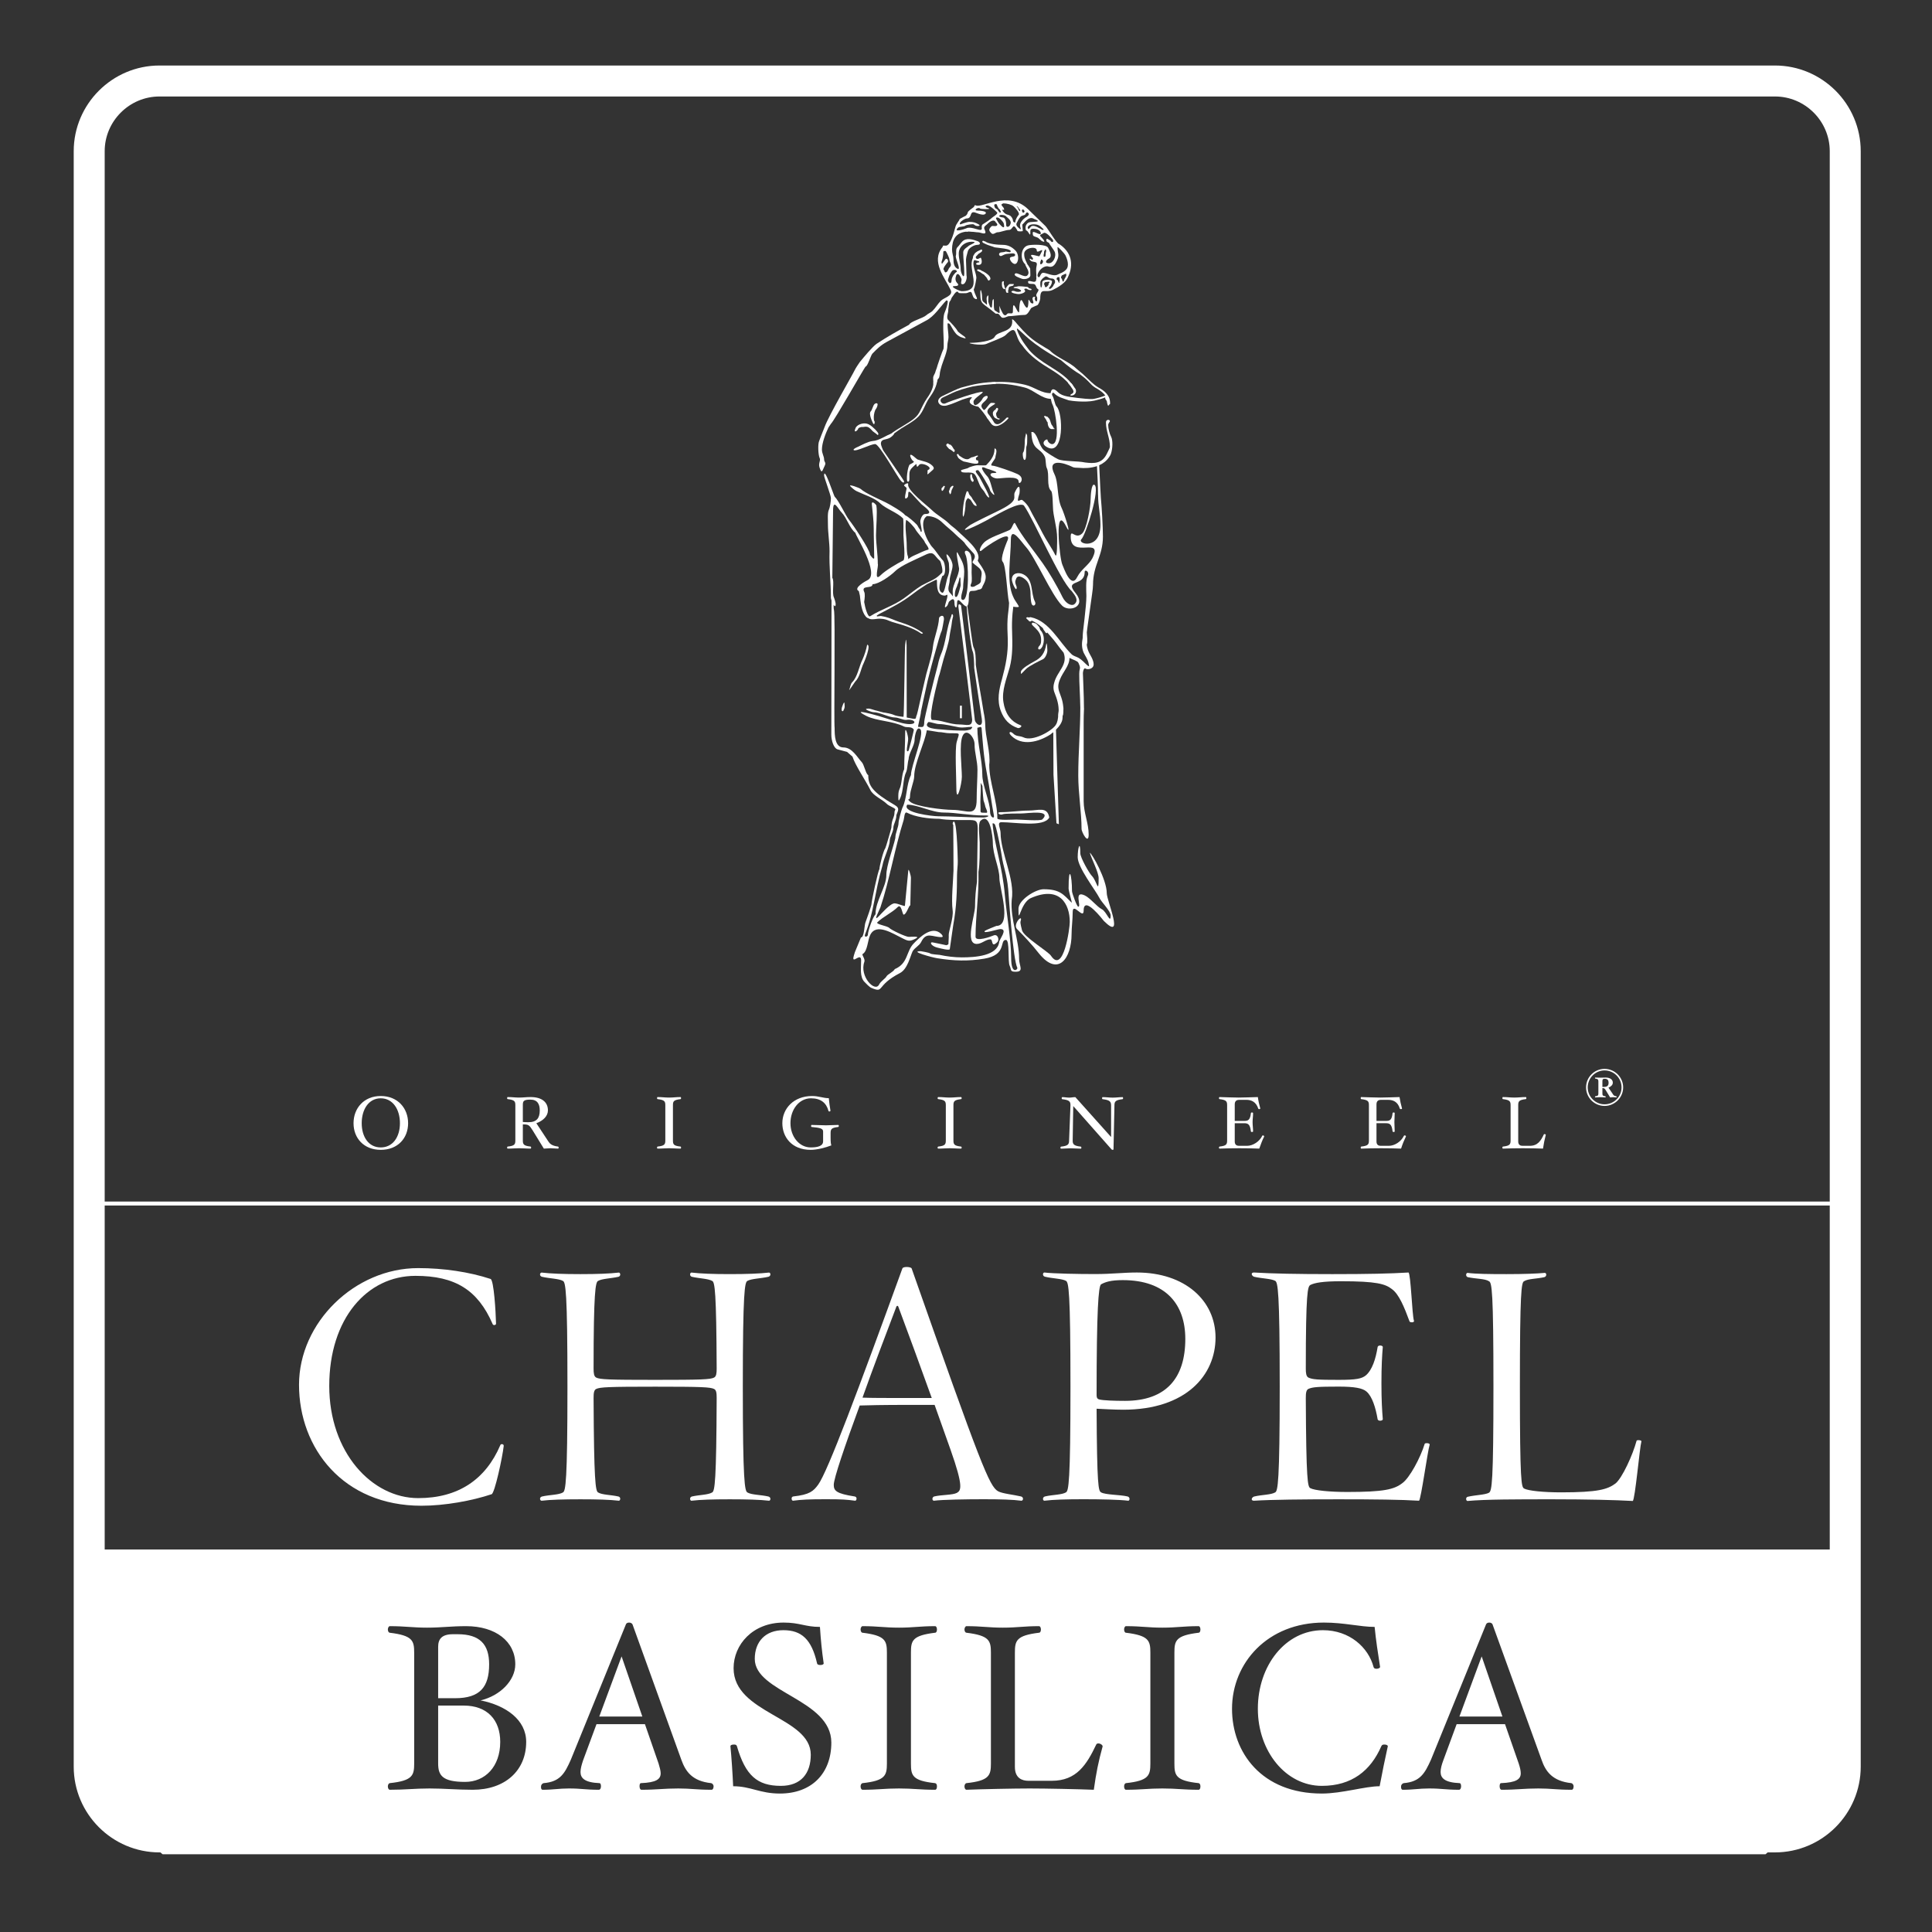 <?xml version="1.0" encoding="UTF-8" standalone="no"?>
<svg
   xmlns:dc="http://purl.org/dc/elements/1.1/"
   xmlns:cc="http://creativecommons.org/ns#"
   xmlns:rdf="http://www.w3.org/1999/02/22-rdf-syntax-ns#"
   xmlns:svg="http://www.w3.org/2000/svg"
   xmlns="http://www.w3.org/2000/svg"
   viewBox="0 0 41.573 41.573"
   height="41.573"
   width="41.573"
   xml:space="preserve"
   version="1.1"
   id="svg2"><rect x="0" y="0" width="41.573" height="41.573" fill="#333333" stroke="none"/><defs
     id="defs6"><clipPath
       id="clipPath16"
       clipPathUnits="userSpaceOnUse"><path
         id="path18"
         d="m 0,31.18 31.18,0 L 31.18,0 0,0 0,31.18 Z" /></clipPath><clipPath
       id="clipPath278"
       clipPathUnits="userSpaceOnUse"><path
         id="path280"
         d="m 0,31.18 31.18,0 L 31.18,0 0,0 0,31.18 Z" /></clipPath></defs><g
     transform="matrix(1.333,0,0,-1.333,0,41.573)"
     id="g10"><g
       id="g12"><g
         clip-path="url(#clipPath16)"
         id="g14"><g
           transform="translate(7.936,7.067)"
           id="g20"><path
             id="path22"
             style="fill:#ffffff;fill-opacity:1;fill-rule:nonzero;stroke:none"
             d="m 0,0 c -0.314,-0.105 -0.752,-0.186 -1.133,-0.186 -1.262,0 -1.976,0.928 -1.976,1.952 0,1.007 0.9,1.884 1.924,1.884 0.407,0 0.826,-0.062 1.168,-0.175 C 0.036,3.457 0.067,2.943 0.071,2.76 0.077,2.723 0.02,2.723 0.016,2.748 -0.223,3.297 -0.588,3.525 -1.23,3.525 c -0.779,0 -1.391,-0.689 -1.391,-1.777 0,-1.074 0.689,-1.811 1.436,-1.811 0.644,0 1.087,0.299 1.325,0.854 C 0.144,0.816 0.201,0.816 0.195,0.777 0.175,0.596 0.05,0.016 0,0" /></g><g
           transform="translate(11.781,6.985)"
           id="g24"><path
             id="path26"
             style="fill:#ffffff;fill-opacity:1;fill-rule:nonzero;stroke:none"
             d="m 0,0 c -0.273,0 -0.475,-0.006 -0.619,-0.023 -0.026,0 -0.035,0.056 0.006,0.068 0.129,0.029 0.261,0.025 0.329,0.066 0.042,0.024 0.067,0.182 0.072,1.524 0,0.078 -0.005,0.129 -0.042,0.146 -0.06,0.03 -0.199,0.037 -0.951,0.037 -0.751,0 -0.891,-0.007 -0.952,-0.037 C -2.193,1.764 -2.199,1.713 -2.199,1.635 -2.193,0.293 -2.168,0.135 -2.127,0.111 -2.06,0.07 -1.926,0.074 -1.797,0.045 -1.755,0.033 -1.766,-0.023 -1.791,-0.023 -1.938,-0.006 -2.137,0 -2.41,0 c -0.272,0 -0.488,-0.006 -0.627,-0.023 -0.031,0 -0.041,0.056 0.005,0.068 0.124,0.029 0.272,0.025 0.339,0.066 0.042,0.026 0.072,0.16 0.072,1.707 0,1.549 -0.03,1.682 -0.072,1.707 -0.067,0.038 -0.215,0.038 -0.339,0.067 -0.046,0.012 -0.036,0.068 -0.005,0.068 0.139,-0.017 0.355,-0.025 0.627,-0.025 0.273,0 0.472,0.008 0.619,0.025 0.025,0 0.036,-0.056 -0.006,-0.068 C -1.926,3.563 -2.06,3.563 -2.127,3.525 -2.168,3.506 -2.199,3.35 -2.199,2.109 c 0,-0.072 0.006,-0.125 0.042,-0.144 0.061,-0.031 0.201,-0.037 0.952,-0.037 0.752,0 0.891,0.006 0.951,0.037 0.037,0.019 0.042,0.072 0.042,0.144 -0.005,1.241 -0.03,1.397 -0.072,1.416 -0.068,0.038 -0.2,0.038 -0.329,0.067 C -0.654,3.604 -0.645,3.66 -0.619,3.66 -0.475,3.643 -0.273,3.635 0,3.635 0.273,3.635 0.488,3.643 0.633,3.66 0.66,3.66 0.669,3.604 0.623,3.592 0.499,3.563 0.35,3.563 0.283,3.525 0.242,3.5 0.21,3.367 0.21,1.818 0.21,0.271 0.242,0.137 0.283,0.111 0.35,0.07 0.499,0.074 0.623,0.045 0.669,0.033 0.66,-0.023 0.633,-0.023 0.488,-0.006 0.273,0 0,0" /></g><g
           transform="translate(14.501,10.095)"
           id="g28"><path
             id="path30"
             style="fill:#ffffff;fill-opacity:1;fill-rule:nonzero;stroke:none"
             d="m 0,0 c -0.007,0.02 -0.027,0.014 -0.031,0 -0.187,-0.492 -0.382,-1.004 -0.547,-1.469 0.14,-0.006 0.366,-0.006 0.752,-0.006 l 0.366,0 C 0.354,-0.957 0.164,-0.439 0,0 m 1.378,-3.109 c -0.277,0 -0.664,-0.006 -0.803,-0.024 -0.031,0 -0.035,0.057 0.005,0.069 0.124,0.029 0.298,0.021 0.366,0.058 0.067,0.039 0.109,0.098 -0.103,0.697 -0.081,0.231 -0.17,0.475 -0.257,0.723 l -0.412,0 c -0.437,0 -0.669,-0.006 -0.797,-0.01 -0.243,-0.66 -0.419,-1.179 -0.419,-1.281 0,-0.096 0.043,-0.141 0.335,-0.187 0.048,-0.004 0.036,-0.069 0.011,-0.069 -0.145,0.018 -0.195,0.024 -0.475,0.024 -0.273,0 -0.391,-0.006 -0.529,-0.024 -0.026,0 -0.036,0.065 0.006,0.069 0.261,0.029 0.323,0.084 0.401,0.191 0.153,0.211 0.644,1.521 1.359,3.49 0.015,0.035 0.138,0.026 0.149,0 C 1.337,-2.57 1.47,-2.9 1.61,-2.98 1.677,-3.018 1.857,-3.035 1.981,-3.064 2.027,-3.076 2.018,-3.133 1.987,-3.133 1.848,-3.115 1.651,-3.109 1.378,-3.109" /></g><g
           transform="translate(18.125,10.523)"
           id="g32"><path
             id="path34"
             style="fill:#ffffff;fill-opacity:1;fill-rule:nonzero;stroke:none"
             d="m 0,0 c -0.197,0 -0.283,-0.031 -0.351,-0.068 -0.042,-0.028 -0.072,-0.412 -0.072,-1.786 0,-0.037 0.006,-0.062 0.042,-0.072 0.062,-0.017 0.251,-0.023 0.416,-0.023 0.669,0 0.974,0.373 0.974,1 C 1.009,-0.396 0.699,0 0,0 m 0.004,-2.092 c -0.144,0 -0.334,0.012 -0.427,0.016 0.006,-1.258 0.03,-1.326 0.072,-1.35 0.068,-0.041 0.305,-0.037 0.427,-0.066 0.046,-0.012 0.037,-0.069 0.012,-0.069 -0.146,0.018 -0.449,0.024 -0.722,0.024 -0.272,0 -0.489,-0.006 -0.632,-0.024 -0.027,0 -0.036,0.057 0.01,0.069 0.124,0.029 0.272,0.025 0.339,0.066 0.042,0.026 0.072,0.16 0.072,1.707 0,1.549 -0.03,1.682 -0.072,1.707 -0.067,0.037 -0.215,0.037 -0.339,0.067 -0.046,0.011 -0.037,0.068 -0.01,0.068 0.143,-0.018 0.544,-0.025 0.818,-0.025 0.278,0 0.452,0.025 0.674,0.025 0.777,0 1.271,-0.453 1.271,-1.051 0,-0.595 -0.463,-1.164 -1.493,-1.164" /></g><g
           transform="translate(22.907,6.962)"
           id="g36"><path
             id="path38"
             style="fill:#ffffff;fill-opacity:1;fill-rule:nonzero;stroke:none"
             d="m 0,0 c -0.293,0.018 -0.721,0.023 -1.297,0.023 -0.577,0 -1.075,-0.005 -1.368,-0.023 -0.059,0 -0.036,0.057 0.004,0.068 0.125,0.03 0.272,0.026 0.34,0.067 0.041,0.025 0.072,0.16 0.072,1.707 0,1.549 -0.031,1.681 -0.072,1.707 -0.068,0.037 -0.215,0.037 -0.34,0.066 -0.04,0.012 -0.063,0.069 -0.004,0.069 0.293,-0.018 0.693,-0.026 1.265,-0.026 0.578,0 0.937,0.008 1.23,0.026 C -0.133,3.66 -0.112,3.002 -0.083,2.908 -0.066,2.873 -0.149,2.873 -0.154,2.896 -0.237,3.121 -0.323,3.334 -0.438,3.416 -0.545,3.5 -0.685,3.543 -1.261,3.543 -1.549,3.543 -1.688,3.518 -1.756,3.482 -1.797,3.455 -1.828,3.373 -1.828,2.133 c 0,-0.072 0.006,-0.125 0.042,-0.145 0.067,-0.031 0.145,-0.037 0.489,-0.037 0.283,0 0.371,0.018 0.438,0.072 0.103,0.088 0.159,0.264 0.19,0.454 0.005,0.043 0.084,0.031 0.084,0.005 -0.012,-0.142 -0.022,-0.306 -0.022,-0.586 0,-0.273 0.01,-0.437 0.022,-0.58 0,-0.029 -0.079,-0.037 -0.084,0.002 -0.031,0.182 -0.087,0.366 -0.179,0.444 -0.063,0.056 -0.197,0.08 -0.449,0.08 -0.344,0 -0.422,-0.008 -0.489,-0.037 -0.036,-0.018 -0.042,-0.069 -0.042,-0.147 0.006,-1.342 0.031,-1.431 0.072,-1.455 0.068,-0.037 0.311,-0.062 0.599,-0.062 0.591,0 0.757,0.041 0.889,0.144 0.114,0.082 0.289,0.403 0.36,0.635 C 0.099,0.934 0.181,0.934 0.171,0.902 0.14,0.811 0.031,0.018 0,0" /></g><g
           transform="translate(26.357,6.958)"
           id="g40"><path
             id="path42"
             style="fill:#ffffff;fill-opacity:1;fill-rule:nonzero;stroke:none"
             d="m 0,0 c -0.293,0.016 -0.722,0.027 -1.298,0.027 -0.57,0 -1.074,0 -1.369,-0.027 -0.026,0 -0.036,0.059 0.004,0.068 0.131,0.03 0.279,0.03 0.342,0.065 0.047,0.029 0.072,0.158 0.072,1.713 0,1.541 -0.025,1.681 -0.072,1.701 -0.063,0.043 -0.211,0.037 -0.342,0.066 -0.04,0.012 -0.03,0.069 -0.004,0.069 0.139,-0.018 0.355,-0.02 0.629,-0.02 0.288,0 0.487,0.008 0.618,0.02 0.03,0 0.035,-0.057 -0.007,-0.069 C -1.551,3.584 -1.688,3.59 -1.755,3.547 -1.797,3.527 -1.822,3.387 -1.822,1.846 c 0,-1.555 0.025,-1.617 0.067,-1.645 0.067,-0.037 0.313,-0.062 0.598,-0.062 0.592,0 0.75,0.047 0.879,0.144 C -0.17,0.371 0,0.742 0.062,0.973 0.067,0.988 0.148,0.984 0.139,0.959 0.112,0.863 0.037,0.021 0,0" /></g><g
           transform="translate(6.146,13.458)"
           id="g44"><path
             id="path46"
             style="fill:#ffffff;fill-opacity:1;fill-rule:nonzero;stroke:none"
             d="m 0,0 c -0.195,0 -0.307,-0.18 -0.307,-0.402 0,-0.221 0.112,-0.391 0.307,-0.391 0.196,0 0.31,0.17 0.31,0.391 C 0.31,-0.18 0.196,0 0,0 m 0,-0.832 c -0.273,0 -0.439,0.189 -0.439,0.43 0,0.24 0.166,0.439 0.439,0.439 0.276,0 0.442,-0.199 0.442,-0.439 0,-0.241 -0.166,-0.43 -0.442,-0.43" /></g><g
           transform="translate(8.56,13.437)"
           id="g48"><path
             id="path50"
             style="fill:#ffffff;fill-opacity:1;fill-rule:nonzero;stroke:none"
             d="m 0,0 c -0.117,0 -0.12,-0.031 -0.12,-0.094 l 0,-0.267 c 0.028,-0.002 0.054,-0.004 0.089,-0.004 0.135,0 0.184,0.066 0.184,0.191 C 0.153,-0.074 0.117,0 0,0 m 0.449,-0.791 c -0.041,0 -0.095,0.006 -0.121,0.006 -0.035,0 -0.074,-0.006 -0.109,-0.006 L 0.038,-0.496 C -0.017,-0.41 -0.027,-0.4 -0.12,-0.4 l 0,-0.256 c 0,-0.063 0.009,-0.09 0.126,-0.102 0.004,-0.002 0.008,-0.008 0.008,-0.015 0,-0.012 -0.004,-0.018 -0.008,-0.018 -0.08,0 -0.111,0.006 -0.186,0.006 -0.074,0 -0.104,-0.006 -0.184,-0.006 -0.007,0 -0.01,0.006 -0.01,0.018 0,0.007 0.003,0.013 0.01,0.015 0.116,0.012 0.123,0.039 0.123,0.102 l 0,0.562 c 0,0.063 -0.007,0.088 -0.123,0.102 -0.007,0 -0.01,0.008 -0.01,0.015 0,0.01 0.003,0.018 0.01,0.018 0.08,0 0.11,-0.008 0.184,-0.008 0.075,0 0.106,0.008 0.186,0.008 0.184,0 0.279,-0.084 0.279,-0.215 0,-0.092 -0.078,-0.168 -0.187,-0.207 l 0.193,-0.293 c 0.021,-0.033 0.053,-0.072 0.158,-0.084 0.006,-0.002 0.009,-0.008 0.009,-0.015 0,-0.012 -0.003,-0.018 -0.009,-0.018" /></g><g
           transform="translate(10.986,12.646)"
           id="g52"><path
             id="path54"
             style="fill:#ffffff;fill-opacity:1;fill-rule:nonzero;stroke:none"
             d="M 0,0 C -0.079,0 -0.111,0.006 -0.184,0.006 -0.26,0.006 -0.29,0 -0.371,0 -0.375,0 -0.38,0.006 -0.38,0.018 c 0,0.007 0.005,0.013 0.009,0.015 0.117,0.012 0.125,0.039 0.125,0.102 l 0,0.562 c 0,0.063 -0.008,0.088 -0.125,0.102 -0.004,0 -0.009,0.008 -0.009,0.015 0,0.01 0.005,0.018 0.009,0.018 0.081,0 0.111,-0.008 0.187,-0.008 0.073,0 0.105,0.008 0.184,0.008 0.006,0 0.008,-0.008 0.008,-0.018 C 0.008,0.807 0.006,0.799 0,0.799 -0.117,0.785 -0.123,0.76 -0.123,0.697 l 0,-0.562 C -0.123,0.072 -0.117,0.045 0,0.033 0.006,0.031 0.008,0.025 0.008,0.018 0.008,0.006 0.006,0 0,0" /></g><g
           transform="translate(13.531,12.995)"
           id="g56"><path
             id="path58"
             style="fill:#ffffff;fill-opacity:1;fill-rule:nonzero;stroke:none"
             d="m 0,0 c -0.115,-0.012 -0.123,-0.039 -0.123,-0.102 l 0,-0.068 c 0,-0.074 0.004,-0.103 0.012,-0.127 -0.094,-0.037 -0.232,-0.072 -0.334,-0.072 -0.307,0 -0.457,0.209 -0.457,0.43 0,0.234 0.181,0.439 0.482,0.439 0.104,0 0.18,-0.035 0.268,-0.035 0.006,-0.067 0.016,-0.139 0.027,-0.203 0,-0.006 -0.01,-0.012 -0.02,-0.012 -0.007,0 -0.011,0.004 -0.013,0.012 -0.035,0.129 -0.125,0.201 -0.282,0.201 -0.191,0 -0.331,-0.18 -0.331,-0.402 0,-0.215 0.142,-0.391 0.326,-0.391 0.105,0 0.201,0.019 0.201,0.098 l 0,0.16 c 0,0.052 -0.063,0.06 -0.186,0.072 -0.004,0 -0.008,0.008 -0.008,0.016 0,0.011 0.004,0.017 0.008,0.017 0.08,0 0.157,-0.006 0.233,-0.006 0.072,0 0.12,0.006 0.197,0.006 0.006,0 0.01,-0.006 0.01,-0.017 C 0.01,0.008 0.006,0.002 0,0" /></g><g
           transform="translate(15.514,12.646)"
           id="g60"><path
             id="path62"
             style="fill:#ffffff;fill-opacity:1;fill-rule:nonzero;stroke:none"
             d="M 0,0 C -0.078,0 -0.11,0.006 -0.184,0.006 -0.257,0.006 -0.289,0 -0.368,0 c -0.006,0 -0.011,0.006 -0.011,0.018 0,0.007 0.005,0.013 0.011,0.015 0.114,0.012 0.122,0.039 0.122,0.102 l 0,0.562 c 0,0.063 -0.008,0.088 -0.122,0.102 -0.006,0 -0.011,0.008 -0.011,0.015 0,0.01 0.005,0.018 0.011,0.018 0.079,0 0.111,-0.008 0.184,-0.008 0.074,0 0.106,0.008 0.184,0.008 0.006,0 0.01,-0.008 0.01,-0.018 C 0.01,0.807 0.006,0.799 0,0.799 -0.115,0.785 -0.123,0.76 -0.123,0.697 l 0,-0.562 C -0.123,0.072 -0.115,0.045 0,0.033 0.006,0.031 0.01,0.025 0.01,0.018 0.01,0.006 0.006,0 0,0" /></g><g
           transform="translate(18.121,13.444)"
           id="g64"><path
             id="path66"
             style="fill:#ffffff;fill-opacity:1;fill-rule:nonzero;stroke:none"
             d="m 0,0 c -0.117,-0.014 -0.131,-0.039 -0.131,-0.102 l -0.015,-0.705 c 0,-0.009 -0.005,-0.011 -0.013,-0.011 -0.009,0 -0.015,0.002 -0.02,0.009 l -0.617,0.698 -0.009,-0.553 c -0.002,-0.063 0.018,-0.09 0.132,-0.102 0.006,-0.002 0.008,-0.007 0.008,-0.015 0,-0.012 -0.002,-0.018 -0.008,-0.018 -0.061,0 -0.109,0.006 -0.165,0.006 -0.058,0 -0.1,-0.006 -0.156,-0.006 -0.005,0 -0.009,0.006 -0.009,0.018 0,0.008 0.004,0.013 0.01,0.015 0.116,0.012 0.13,0.039 0.13,0.102 l 0.022,0.562 c 0.002,0.063 -0.016,0.088 -0.134,0.102 -0.004,0 -0.008,0.008 -0.008,0.016 0,0.009 0.004,0.017 0.011,0.017 0.04,0 0.075,-0.008 0.109,-0.008 0.042,0 0.058,0.008 0.101,0.008 l 0.577,-0.644 0,0.509 c 0,0.063 -0.022,0.088 -0.136,0.102 -0.006,0 -0.01,0.006 -0.01,0.016 0,0.009 0.004,0.017 0.01,0.017 0.061,0 0.107,-0.008 0.163,-0.008 0.059,0 0.101,0.008 0.158,0.008 0.005,0 0.009,-0.008 0.009,-0.017 C 0.009,0.006 0.004,0 0,0" /></g><g
           transform="translate(20.328,12.646)"
           id="g68"><path
             id="path70"
             style="fill:#ffffff;fill-opacity:1;fill-rule:nonzero;stroke:none"
             d="m 0,0 c -0.075,0.004 -0.242,0.006 -0.32,0.006 -0.081,0 -0.245,-0.002 -0.322,-0.006 -0.004,0 -0.009,0.006 -0.009,0.018 0,0.007 0.005,0.013 0.009,0.015 0.115,0.012 0.123,0.039 0.123,0.102 l 0,0.562 c 0,0.063 -0.008,0.088 -0.123,0.102 -0.004,0 -0.009,0.008 -0.009,0.015 0,0.01 0.005,0.018 0.009,0.018 0.077,-0.002 0.229,-0.008 0.309,-0.008 0.08,0 0.234,0.006 0.31,0.008 C -0.014,0.766 -0.002,0.715 0.016,0.65 0.019,0.643 0.009,0.637 -0.005,0.637 c -0.006,0 -0.011,0.006 -0.011,0.008 -0.037,0.113 -0.115,0.142 -0.19,0.142 l -0.121,0 c -0.032,0 -0.069,-0.014 -0.069,-0.072 l 0,-0.268 0.151,0 c 0.061,0 0.097,0.01 0.11,0.125 0,0.008 0.007,0.012 0.017,0.012 0.009,0 0.018,-0.004 0.018,-0.012 0,-0.058 -0.008,-0.09 -0.008,-0.144 0,-0.059 0.008,-0.09 0.008,-0.151 0,-0.004 -0.009,-0.009 -0.018,-0.009 -0.01,0 -0.017,0.005 -0.017,0.009 -0.013,0.118 -0.049,0.133 -0.11,0.133 l -0.151,0 0,-0.295 c 0,-0.058 0.037,-0.07 0.069,-0.07 l 0.13,0 c 0.093,0 0.2,0.068 0.245,0.162 0.001,0.006 0.006,0.006 0.01,0.006 0.012,0 0.023,-0.008 0.021,-0.018 C 0.048,0.133 0.025,0.072 0,0" /></g><g
           transform="translate(22.617,12.646)"
           id="g72"><path
             id="path74"
             style="fill:#ffffff;fill-opacity:1;fill-rule:nonzero;stroke:none"
             d="m 0,0 c -0.075,0.004 -0.242,0.006 -0.322,0.006 -0.079,0 -0.245,-0.002 -0.322,-0.006 -0.004,0 -0.008,0.006 -0.008,0.018 0,0.007 0.004,0.013 0.008,0.015 0.117,0.012 0.125,0.039 0.125,0.102 l 0,0.562 c 0,0.063 -0.008,0.088 -0.125,0.102 -0.004,0 -0.008,0.008 -0.008,0.015 0,0.01 0.004,0.018 0.008,0.018 0.077,-0.002 0.231,-0.008 0.309,-0.008 0.081,0 0.234,0.006 0.31,0.008 0.011,-0.066 0.021,-0.117 0.04,-0.182 0.003,-0.007 -0.006,-0.013 -0.02,-0.013 -0.007,0 -0.011,0.006 -0.015,0.008 -0.033,0.113 -0.111,0.142 -0.188,0.142 l -0.121,0 c -0.031,0 -0.068,-0.014 -0.068,-0.072 l 0,-0.268 0.151,0 c 0.062,0 0.096,0.01 0.109,0.125 0,0.008 0.009,0.012 0.017,0.012 0.01,0 0.017,-0.004 0.017,-0.012 0,-0.058 -0.005,-0.09 -0.005,-0.144 0,-0.059 0.005,-0.09 0.005,-0.151 0,-0.004 -0.007,-0.009 -0.017,-0.009 -0.008,0 -0.017,0.005 -0.017,0.009 C -0.15,0.395 -0.184,0.41 -0.246,0.41 l -0.151,0 0,-0.295 c 0,-0.058 0.037,-0.07 0.068,-0.07 l 0.131,0 c 0.095,0 0.199,0.068 0.244,0.162 0.002,0.006 0.006,0.006 0.011,0.006 0.013,0 0.025,-0.008 0.021,-0.018 C 0.048,0.133 0.023,0.072 0,0" /></g><g
           transform="translate(24.908,12.646)"
           id="g76"><path
             id="path78"
             style="fill:#ffffff;fill-opacity:1;fill-rule:nonzero;stroke:none"
             d="m 0,0 c -0.075,0.004 -0.246,0.006 -0.325,0.006 -0.079,0 -0.247,-0.002 -0.322,-0.006 -0.005,0 -0.009,0.006 -0.009,0.018 0,0.007 0.004,0.013 0.009,0.015 0.116,0.012 0.124,0.039 0.124,0.102 l 0,0.562 c 0,0.063 -0.008,0.088 -0.124,0.102 -0.005,0 -0.009,0.008 -0.009,0.015 0,0.01 0.004,0.018 0.009,0.018 0.079,0 0.112,-0.008 0.184,-0.008 0.075,0 0.106,0.008 0.185,0.008 0.007,0 0.01,-0.008 0.01,-0.018 0,-0.007 -0.003,-0.015 -0.01,-0.015 C -0.393,0.785 -0.4,0.76 -0.4,0.697 l 0,-0.582 c 0,-0.058 0.038,-0.07 0.069,-0.07 l 0.118,0 c 0.126,0 0.178,0.08 0.227,0.185 10e-4,0.004 0.006,0.004 0.01,0.004 0.013,0 0.022,-0.007 0.021,-0.013 C 0.024,0.141 0.014,0.088 0,0" /></g><g
           transform="translate(29.702,11.727)"
           id="g80"><path
             id="path82"
             style="fill:#ffffff;fill-opacity:1;fill-rule:nonzero;stroke:none"
             d="m 0,0 -28.223,0 c -0.016,0 -0.032,0.014 -0.032,0.031 0,0.02 0.016,0.033 0.032,0.033 L 0,0.064 C 0.016,0.064 0.031,0.051 0.031,0.031 0.031,0.014 0.016,0 0,0" /></g><g
           transform="translate(29.702,6.108)"
           id="g84"><path
             id="path86"
             style="fill:#ffffff;fill-opacity:1;fill-rule:nonzero;stroke:none"
             d="m 0,0 -28.223,0 c -0.016,0 -0.032,0.018 -0.032,0.033 0,0.018 0.016,0.031 0.032,0.031 L 0,0.064 C 0.016,0.064 0.031,0.051 0.031,0.033 0.031,0.018 0.016,0 0,0" /></g><g
           transform="translate(25.905,13.773)"
           id="g88"><path
             id="path90"
             style="fill:#ffffff;fill-opacity:1;fill-rule:nonzero;stroke:none"
             d="m 0,0 c -0.025,0 -0.038,-0.004 -0.038,-0.037 l 0,-0.094 0.024,0 c 0.056,0 0.076,0.022 0.076,0.068 C 0.062,-0.025 0.046,0 0,0 m 0.187,-0.301 c -0.014,0 -0.041,0.004 -0.051,0.004 -0.015,0 -0.033,-0.004 -0.049,-0.004 L 0.02,-0.191 C 0,-0.158 -0.006,-0.15 -0.038,-0.15 l 0,-0.082 c 0,-0.032 0.002,-0.045 0.05,-0.051 10e-4,0 0.003,-0.006 0.003,-0.01 0,-0.004 -0.002,-0.008 -0.003,-0.008 -0.034,0 -0.045,0.004 -0.083,0.004 -0.037,0 -0.05,-0.004 -0.082,-0.004 -0.002,0 -0.005,0.004 -0.005,0.008 0,0.004 0.003,0.01 0.005,0.01 0.048,0.006 0.05,0.019 0.05,0.051 l 0,0.183 c 0,0.033 -0.002,0.045 -0.05,0.053 -0.002,0 -0.005,0.004 -0.005,0.008 0,0.006 0.003,0.008 0.005,0.008 0.032,0 0.048,-0.002 0.087,-0.002 0.03,0 0.046,0.002 0.079,0.002 0.074,0 0.117,-0.032 0.117,-0.083 0,-0.035 -0.028,-0.062 -0.07,-0.08 L 0.126,-0.24 c 0.015,-0.028 0.025,-0.037 0.063,-0.043 0.002,0 0.003,-0.004 0.003,-0.01 0,-0.004 -0.003,-0.008 -0.005,-0.008 m -0.19,0.436 c -0.15,0 -0.272,-0.123 -0.272,-0.274 0,-0.15 0.122,-0.273 0.272,-0.273 0.151,0 0.274,0.123 0.274,0.273 0,0.151 -0.123,0.274 -0.274,0.274 m 0,-0.573 c -0.166,0 -0.299,0.135 -0.299,0.299 0,0.164 0.133,0.299 0.299,0.299 0.165,0 0.3,-0.135 0.3,-0.299 0,-0.164 -0.135,-0.299 -0.3,-0.299" /></g><g
           transform="translate(7.487,3.655)"
           id="g92"><path
             id="path94"
             style="fill:#ffffff;fill-opacity:1;fill-rule:nonzero;stroke:none"
             d="m 0,0 -0.414,0 0,-0.936 c 0,-0.191 0.069,-0.296 0.436,-0.296 0.32,0 0.566,0.244 0.566,0.646 C 0.588,-0.229 0.376,0 0,0" /></g><g
           transform="translate(9.674,3.478)"
           id="g96"><path
             id="path98"
             style="fill:#ffffff;fill-opacity:1;fill-rule:nonzero;stroke:none"
             d="M 0,0 0.695,0 0.36,0.971 0,0 Z" /></g><g
           transform="translate(7.896,4.321)"
           id="g100"><path
             id="path102"
             style="fill:#ffffff;fill-opacity:1;fill-rule:nonzero;stroke:none"
             d="m 0,0 c 0,0.32 -0.148,0.486 -0.508,0.486 l -0.076,0 c -0.178,0 -0.239,-0.076 -0.239,-0.203 l 0,-0.83 0.273,0 C -0.148,-0.547 0,-0.367 0,0" /></g><g
           transform="translate(25.372,2.296)"
           id="g104"><path
             id="path106"
             style="fill:#ffffff;fill-opacity:1;fill-rule:nonzero;stroke:none"
             d="M 0,0 C -0.25,0 -0.329,0.021 -0.539,0.021 -0.773,0.021 -0.883,0 -1.135,0 c -0.014,0 -0.029,0.021 -0.029,0.055 0,0.029 0.007,0.052 0.022,0.052 0.246,0.01 0.319,0.063 0.319,0.159 0,0.043 -0.014,0.101 -0.033,0.158 l -0.221,0.635 -0.781,0 -0.216,-0.586 C -2.099,0.406 -2.117,0.342 -2.117,0.287 c 0,-0.099 0.069,-0.17 0.307,-0.18 0.016,0 0.024,-0.023 0.024,-0.052 C -1.786,0.021 -1.803,0 -1.816,0 -2.042,0 -2.093,0.021 -2.303,0.021 -2.47,0.021 -2.549,0 -2.729,0 c -0.017,0 -0.029,0.021 -0.026,0.055 0,0.029 0.026,0.049 0.042,0.052 0.265,0.022 0.34,0.155 0.441,0.379 l 0.888,2.182 c 0.007,0.02 0.027,0.031 0.053,0.031 0.03,0 0.049,-0.017 0.053,-0.031 l 0.79,-2.182 C -0.422,0.293 -0.31,0.139 -0.006,0.107 0.009,0.104 0.03,0.084 0.03,0.055 0.03,0.021 0.018,0 0,0 m -3.101,0.057 c -0.235,0 -0.608,-0.118 -0.933,-0.118 -0.973,0 -1.45,0.665 -1.45,1.368 0,0.738 0.572,1.392 1.483,1.392 0.331,0 0.585,-0.07 0.819,-0.07 0.02,-0.207 0.055,-0.438 0.088,-0.645 0,-0.019 -0.029,-0.031 -0.059,-0.031 -0.029,0 -0.043,0.012 -0.047,0.031 -0.083,0.313 -0.386,0.592 -0.817,0.592 -0.602,0 -1.05,-0.568 -1.05,-1.269 0,-0.686 0.451,-1.244 1.033,-1.244 0.485,0 0.788,0.246 0.96,0.64 0.011,0.024 0.026,0.027 0.053,0.027 0.029,0 0.052,-0.013 0.052,-0.027 C -3.01,0.52 -3.063,0.262 -3.101,0.057 m -2.922,0.05 C -6.005,0.104 -5.994,0.084 -5.994,0.055 -5.994,0.021 -6.005,0 -6.023,0 -6.274,0 -6.372,0.021 -6.609,0.021 -6.844,0.021 -6.942,0 -7.197,0 c -0.015,0 -0.029,0.021 -0.029,0.055 0,0.029 0.014,0.049 0.029,0.052 0.369,0.039 0.395,0.125 0.395,0.317 l 0,1.789 c 0,0.195 -0.026,0.277 -0.395,0.322 -0.015,0 -0.029,0.022 -0.029,0.053 0,0.027 0.014,0.053 0.029,0.053 0.255,0 0.353,-0.024 0.588,-0.024 0.237,0 0.335,0.024 0.586,0.024 0.018,0 0.029,-0.026 0.029,-0.053 0,-0.031 -0.011,-0.053 -0.029,-0.053 C -6.392,2.49 -6.414,2.408 -6.414,2.213 l 0,-1.789 c 0,-0.192 0.022,-0.278 0.391,-0.317 M -7.715,0 C -7.958,0.01 -8.499,0.021 -8.75,0.021 -9.001,0.021 -9.532,0.01 -9.772,0 c -0.014,0 -0.031,0.021 -0.031,0.055 0,0.029 0.017,0.049 0.031,0.052 0.369,0.039 0.396,0.125 0.396,0.317 l 0,1.789 c 0,0.195 -0.027,0.277 -0.396,0.322 -0.014,0 -0.031,0.022 -0.031,0.053 0,0.027 0.017,0.053 0.031,0.053 0.251,0 0.355,-0.024 0.589,-0.024 0.236,0 0.335,0.024 0.583,0.024 0.02,0 0.031,-0.026 0.031,-0.053 C -8.569,2.557 -8.58,2.535 -8.6,2.535 -8.966,2.49 -8.989,2.408 -8.989,2.213 l 0,-1.844 c 0,-0.187 0.122,-0.224 0.218,-0.224 l 0.378,0 c 0.398,0 0.561,0.257 0.717,0.585 0.003,0.012 0.02,0.018 0.034,0.018 0.038,0 0.073,-0.031 0.069,-0.049 C -7.642,0.449 -7.676,0.277 -7.715,0 m -2.562,0.107 c 0.019,-0.003 0.03,-0.023 0.03,-0.052 0,-0.034 -0.011,-0.055 -0.03,-0.055 -0.249,0 -0.349,0.021 -0.583,0.021 -0.237,0 -0.336,-0.021 -0.589,-0.021 -0.015,0 -0.031,0.021 -0.031,0.055 0,0.029 0.016,0.049 0.031,0.052 0.368,0.039 0.394,0.125 0.394,0.317 l 0,1.789 c 0,0.195 -0.026,0.277 -0.394,0.322 -0.015,0 -0.031,0.022 -0.031,0.053 0,0.027 0.016,0.053 0.031,0.053 0.253,0 0.352,-0.024 0.589,-0.024 0.234,0 0.334,0.024 0.583,0.024 0.019,0 0.03,-0.026 0.03,-0.053 0,-0.031 -0.011,-0.053 -0.03,-0.053 -0.369,-0.045 -0.39,-0.127 -0.39,-0.322 l 0,-1.789 c 0,-0.192 0.021,-0.278 0.39,-0.317 m -2.505,-0.168 c -0.326,0 -0.47,0.118 -0.755,0.118 -0.009,0.205 -0.026,0.463 -0.044,0.646 0,0.018 0.024,0.027 0.055,0.027 0.027,0 0.042,-0.003 0.05,-0.027 0.137,-0.471 0.327,-0.64 0.709,-0.64 0.327,0 0.483,0.203 0.483,0.503 0,0.612 -1.246,0.661 -1.246,1.397 0,0.379 0.308,0.736 0.808,0.736 0.262,0 0.346,-0.07 0.586,-0.07 0.014,-0.215 0.03,-0.379 0.06,-0.586 0.005,-0.018 -0.025,-0.029 -0.049,-0.029 -0.03,0 -0.053,0.004 -0.058,0.029 -0.088,0.385 -0.25,0.533 -0.543,0.533 -0.288,0 -0.462,-0.183 -0.462,-0.463 0,-0.545 1.236,-0.652 1.236,-1.351 0,-0.5 -0.319,-0.823 -0.83,-0.823 M -13.883,0 c -0.252,0 -0.329,0.021 -0.54,0.021 -0.235,0 -0.346,-0.021 -0.597,-0.021 -0.013,0 -0.028,0.021 -0.028,0.055 0,0.029 0.006,0.052 0.022,0.052 0.247,0.01 0.319,0.063 0.319,0.159 0,0.043 -0.017,0.101 -0.034,0.158 l -0.22,0.635 -0.782,0 -0.217,-0.586 c -0.022,-0.067 -0.041,-0.131 -0.041,-0.186 0,-0.099 0.067,-0.17 0.306,-0.18 0.017,0 0.024,-0.023 0.024,-0.052 0,-0.034 -0.016,-0.055 -0.031,-0.055 -0.225,0 -0.277,0.021 -0.486,0.021 -0.166,0 -0.247,-0.021 -0.425,-0.021 -0.018,0 -0.029,0.021 -0.025,0.055 0,0.029 0.025,0.049 0.041,0.052 0.266,0.022 0.341,0.155 0.44,0.379 l 0.888,2.182 c 0.006,0.02 0.026,0.031 0.053,0.031 0.03,0 0.049,-0.017 0.055,-0.031 l 0.787,-2.182 c 0.069,-0.193 0.178,-0.347 0.482,-0.379 0.016,-0.003 0.039,-0.023 0.039,-0.052 0,-0.034 -0.015,-0.055 -0.03,-0.055 m -3.858,0 c -0.251,0 -0.463,0.021 -0.697,0.021 -0.237,0 -0.391,-0.021 -0.643,-0.021 -0.014,0 -0.03,0.021 -0.03,0.055 0,0.029 0.016,0.049 0.03,0.052 0.369,0.039 0.395,0.125 0.395,0.317 l 0,1.789 c 0,0.195 -0.026,0.277 -0.395,0.322 -0.014,0 -0.03,0.022 -0.03,0.053 0,0.027 0.016,0.053 0.03,0.053 0.252,0 0.369,-0.024 0.603,-0.024 0.236,0 0.379,0.024 0.631,0.024 0.475,0 0.793,-0.246 0.793,-0.616 0,-0.261 -0.246,-0.509 -0.561,-0.582 0.411,-0.082 0.737,-0.314 0.737,-0.67 C -16.878,0.305 -17.224,0 -17.741,0 m -6.18,3.877 0,-3.938 1.174,-0.98 25.875,0 L 4.33,0 l 0,3.877 -28.251,0 z" /></g><g
           transform="translate(23.559,3.478)"
           id="g108"><path
             id="path110"
             style="fill:#ffffff;fill-opacity:1;fill-rule:nonzero;stroke:none"
             d="M 0,0 0.694,0 0.359,0.971 0,0 Z" /></g><g
           transform="translate(16.564,24.196)"
           id="g112"><path
             id="path114"
             style="fill:#ffffff;fill-opacity:1;fill-rule:nonzero;stroke:none"
             d="M 0,0 0,0 C -0.004,0.004 -0.002,0.002 0,0" /></g><g
           transform="translate(16.773,21.069)"
           id="g116"><path
             id="path118"
             style="fill:#ffffff;fill-opacity:1;fill-rule:nonzero;stroke:none"
             d="m 0,0 c -0.019,0.018 -0.042,0.059 -0.069,0.059 -0.012,0 -0.032,0.017 -0.043,0.002 -0.041,-0.038 0.145,-0.102 0.145,-0.264 0,-0.041 0.001,-0.072 -0.023,-0.098 -0.058,-0.056 0,-0.103 0.044,-0.017 0.035,0.074 0.035,0.199 -0.029,0.261 C 0.011,-0.041 0.011,-0.014 0,0" /></g><g
           transform="translate(16.48,20.341)"
           id="g120"><path
             id="path122"
             style="fill:#ffffff;fill-opacity:1;fill-rule:nonzero;stroke:none"
             d="M 0,0 C 0,-0.045 -0.001,-0.037 0.029,-0.008 0.048,0.01 0.067,0.031 0.083,0.047 0.137,0.1 0.293,0.174 0.36,0.207 0.399,0.23 0.431,0.311 0.427,0.355 L 0.423,0.422 C 0.421,0.449 0.41,0.477 0.41,0.453 0.388,0.303 0.327,0.225 0.212,0.168 0.171,0.145 0,0.053 0,0" /></g><g
           transform="translate(16.582,24.106)"
           id="g124"><path
             id="path126"
             style="fill:#ffffff;fill-opacity:1;fill-rule:nonzero;stroke:none"
             d="m 0,0 c 0,0.014 0,0.047 -0.002,0.057 -0.002,0.006 -0.012,0.021 -0.016,0.033 -0.006,-0.026 -0.021,-0.096 -0.021,-0.117 0,-0.043 -0.002,-0.17 -0.027,-0.196 -0.014,-0.011 0,-0.148 0.033,-0.115 0.028,0.027 0.004,0.186 0.025,0.227 C 0,-0.092 0,-0.027 0,0" /></g><g
           transform="translate(15.347,23.325)"
           id="g128"><path
             id="path130"
             style="fill:#ffffff;fill-opacity:1;fill-rule:nonzero;stroke:none"
             d="m 0,0 c -0.015,-0.014 -0.017,-0.051 -0.028,-0.064 -0.006,-0.004 0.011,-0.04 0.011,-0.041 0.01,-0.03 0.026,0.015 0.026,0.027 0,0.025 0.022,0.058 0.033,0.082 C 0.044,0.016 0.052,0.02 0.027,0.02 0.024,0.02 0.005,0.006 0,0" /></g><g
           transform="translate(15.253,23.331)"
           id="g132"><path
             id="path134"
             style="fill:#ffffff;fill-opacity:1;fill-rule:nonzero;stroke:none"
             d="m 0,0 0,0.006 c -0.001,0 -0.006,0.002 -0.009,0.004 -0.001,0.004 -0.001,0.004 -0.004,0.004 l -0.003,0 c -0.005,0 -0.016,-0.02 -0.025,-0.026 -0.003,-0.002 -0.008,-0.009 -0.009,-0.009 -0.002,0 -0.005,-0.01 -0.005,-0.01 l 0,-0.012 c 0,-0.008 0.005,-0.016 0.006,-0.021 0.001,-0.01 0.005,-0.002 0.008,-0.002 0.003,0 0.006,0.003 0.006,0.003 0.009,0.006 0.025,0.032 0.025,0.042 0,0.003 0.009,0.015 0.009,0.021 C -0.005,0.002 0,-0.002 0,0" /></g><g
           transform="translate(16.113,24.587)"
           id="g136"><path
             id="path138"
             style="fill:#ffffff;fill-opacity:1;fill-rule:nonzero;stroke:none"
             d="m 0,0 c 0,0.008 -0.016,0.02 -0.025,0.016 0,0 -0.022,-0.024 -0.008,-0.012 -0.006,-0.012 -0.017,-0.018 -0.02,-0.022 -0.007,-0.007 -0.019,-0.011 -0.021,-0.019 -0.005,-0.01 -0.012,-0.016 -0.012,-0.033 0,-0.014 0.004,-0.041 0.014,-0.049 0.003,-0.008 0.011,-0.016 0.012,-0.018 0.006,-0.013 0.035,-0.021 0.04,-0.025 0.013,-0.004 0.023,-0.014 0.036,-0.008 0.038,0.016 -0.032,0.014 -0.032,0.033 0,0.006 -0.013,0.02 -0.013,0.026 0,0.002 -0.006,0.033 -0.004,0.041 C -0.025,-0.057 0,-0.021 0,0" /></g><g
           transform="translate(15.412,23.911)"
           id="g140"><path
             id="path142"
             style="fill:#ffffff;fill-opacity:1;fill-rule:nonzero;stroke:none"
             d="m 0,0 c 0,0.01 0,0.012 -0.004,0.014 0,0 0,0.021 -0.006,0.004 -0.006,0.009 -0.037,0.064 -0.041,0.064 -0.004,0 -0.016,0.016 -0.016,0.016 -0.003,0 -0.013,0.002 -0.017,0.002 -0.01,0.007 -0.02,0.017 -0.033,0.017 -0.01,0 -0.016,-0.017 -0.02,-0.021 -0.008,-0.014 0.04,-0.057 0.045,-0.065 0.008,-0.006 0.029,-0.013 0.031,-0.017 0.01,-0.008 0.034,-0.024 0.045,-0.035 C -0.01,-0.027 0,-0.002 0,0" /></g><g
           transform="translate(15.572,23.735)"
           id="g144"><path
             id="path146"
             style="fill:#ffffff;fill-opacity:1;fill-rule:nonzero;stroke:none"
             d="m 0,0 c 0.021,0 0.221,-0.066 0.221,-0.012 0,0.008 -0.003,0.032 -0.006,0.032 -0.031,0 -0.033,0.013 -0.033,0.033 0,0.025 0.047,0.027 0.03,0.045 C 0.201,0.105 0.141,0.072 0.124,0.072 0.096,0.072 0.078,0.039 0.041,0.039 c -0.051,0 -0.1,0.039 -0.137,0.066 0,0.01 0,0.018 -0.014,0.018 -0.009,0 -0.017,-0.002 -0.017,-0.012 0,-0.006 0.023,-0.047 0.026,-0.052 C -0.084,0.043 -0.027,0 0,0" /></g><g
           transform="translate(15.731,23.534)"
           id="g148"><path
             id="path150"
             style="fill:#ffffff;fill-opacity:1;fill-rule:nonzero;stroke:none"
             d="m 0,0 c 0.049,-0.051 0.073,-0.193 0.132,-0.25 0.031,-0.031 0.049,-0.082 0.074,-0.109 0.112,-0.11 -0.117,0.289 -0.123,0.304 -0.024,0.045 -0.111,0.119 -0.027,0.119 0.023,0 0.191,-0.289 0.191,-0.31 0,-0.039 0.106,-0.139 0.063,-0.057 -0.034,0.069 -0.05,0.211 -0.106,0.27 C 0.176,-0.008 0.042,0.168 0.19,0.092 0.212,0.084 0.448,0.018 0.31,0.018 c -0.104,0 -0.034,-0.088 0.058,-0.088 0.076,0 0.344,0.05 0.344,-0.049 0,-0.078 0.125,0.053 -0.02,0.121 -0.057,0.029 -0.355,0.135 -0.404,0.135 -0.059,0 0.049,0.099 0.049,0.133 0,0.017 0.017,0.068 0.017,0.099 0,0.043 -0.036,0.059 -0.031,0.033 0,-0.117 -0.08,-0.201 -0.136,-0.259 -0.004,-0.004 -0.131,0 -0.148,0 -0.022,0 -0.124,-0.028 -0.137,-0.041 C -0.108,0.09 -0.218,0.072 -0.218,0.059 -0.218,-0.008 -0.059,0.057 0,0" /></g><g
           transform="translate(16.591,21.224)"
           id="g152"><path
             id="path154"
             style="fill:#ffffff;fill-opacity:1;fill-rule:nonzero;stroke:none"
             d="m 0,0 -0.003,0 -0.002,0 c -0.004,0 -0.012,-0.004 -0.012,-0.004 l -0.002,-0.002 c 0,0 -0.003,0 -0.007,-0.002 l 0,-0.006 0.004,0 0,-0.002 10e-4,0 c 0,0 0.002,-0.007 -10e-4,-0.007 l 0.008,-0.002 0,-0.002 0.003,0 0.002,-0.004 0,-0.002 0.004,0 0,-0.004 0.002,0 0.003,0 0,-0.002 0.003,0 0,-0.002 0.004,-0.004 0,-0.004 0,-0.002 0.002,0 0,-0.002 0.004,0 0,-0.004 0.002,0 0,-0.002 0.003,0 0,-0.002 0.003,0 10e-4,0 0,-0.003 0.003,0 0.003,0 0,-0.004 0.008,0 0.012,0 c 0.002,0 0.006,0.004 0.006,0.004 l 0.006,0.005 0.002,0.006 0,0.008 0,0.008 c 0,0 -0.006,0 -0.006,0.004 0,0.002 0,0.006 -0.002,0.008 l -0.006,0.002 -0.003,0.003 -0.003,0.004 -0.006,0.002 -0.004,0.002 -0.004,0.004 -0.003,0.002 -0.004,0 -0.003,0 -0.003,0 -0.002,0.002 -0.004,0 -0.002,0 L 0.007,0 0,0 Z" /></g><g
           transform="translate(16.867,21.042)"
           id="g156"><path
             id="path158"
             style="fill:#ffffff;fill-opacity:1;fill-rule:nonzero;stroke:none"
             d="m 0,0 -0.006,0.004 c -0.002,0.002 0,0.002 -0.006,0.002 l -0.005,0 -0.003,0 -0.001,0 -0.004,0 c 0,0 -10e-4,-0.008 -0.005,-0.006 l 0.004,-0.01 0,-0.002 10e-4,0 0,-0.002 0.004,0 0,-0.004 0.001,-0.002 0,-0.001 0.003,0 0,-0.004 0.003,-0.004 0,-0.004 0.002,0 0.004,-0.004 0.006,-0.008 0.008,-0.012 0.002,-0.007 c 0,0 0.004,-0.002 0.007,-0.002 0,0 0,-0.006 0.005,-0.006 0.002,0 0.005,-0.004 0.008,-0.004 0.003,0 0.004,0 0.004,0.004 0,0.006 0.006,0.002 0.006,0.006 l 0.001,0.003 0,0.01 0,0.006 -0.001,0.002 -0.003,0.004 -0.003,0.002 0,0.002 -0.001,0.006 -0.003,0.006 -0.003,0 0,0.004 -0.003,0.001 -0.002,0 0,0.002 -0.002,0.004 -0.003,0.002 0,0.002 -0.003,0 -0.002,0 0,0.004 L 0,0 Z" /></g><g
           transform="translate(16.568,21.817)"
           id="g160"><path
             id="path162"
             style="fill:#ffffff;fill-opacity:1;fill-rule:nonzero;stroke:none"
             d="m 0,0 c 0.044,-0.041 0.067,-0.135 0.067,-0.203 0,-0.037 0.004,-0.145 0.021,-0.18 0.019,-0.045 0.078,-0.015 0.051,0.041 C 0.067,-0.203 0.12,0.018 -0.05,0.1 -0.123,0.137 -0.234,0.123 -0.234,0.018 c 0,-0.055 0.081,-0.231 0.078,-0.123 -0.026,0.072 -0.033,0.08 -0.006,0.14 C -0.133,0.1 -0.04,0.043 0,0" /></g><g
           transform="translate(17.493,18.255)"
           id="g164"><path
             id="path166"
             style="fill:#ffffff;fill-opacity:1;fill-rule:nonzero;stroke:none"
             d="m 0,0 0,0.877 0,0.4 c 0,0.047 0.002,0.159 0.005,0.202 l 0,-0.002 0,0.007 c 0,0.002 0.002,0.002 0.002,0.002 0,0.002 -0.002,0.006 -0.002,0.012 0,0.193 -0.017,0.527 -0.017,0.566 0,0.02 0.01,0.081 0.036,0.081 0.003,0 0.009,0.023 0.008,0.029 -0.017,0.033 -0.035,0.029 -0.057,0.053 -0.02,0.019 -0.048,0.041 -0.065,0.041 0,-0.053 0.045,-0.086 0.026,-0.143 -0.017,-0.053 0,-0.289 0.007,-0.498 l 0,-0.004 c -0.001,-0.006 0,-0.01 0,-0.012 0.002,-0.035 0.003,-0.066 0.003,-0.099 0,-0.006 0,-0.008 0,0 0,-0.367 -0.033,-0.725 -0.033,-1.1 0,-0.285 0.053,-0.596 0.053,-0.859 0,-0.057 0.115,-0.264 0.115,-0.092 C 0.081,-0.357 0,-0.188 0,0" /></g><g
           transform="translate(17.152,19.599)"
           id="g168"><path
             id="path170"
             style="fill:#ffffff;fill-opacity:1;fill-rule:nonzero;stroke:none"
             d="m 0,0 c 0,0.111 0.049,0.188 -0.029,0.189 -0.063,-0.074 -0.016,-0.207 -0.082,-0.306 -0.069,-0.1 -0.374,-0.27 -0.52,-0.197 -0.064,0.029 -0.114,0.009 -0.166,0.062 -0.049,0.047 -0.086,0.018 -0.031,-0.035 0.172,-0.172 0.439,-0.106 0.635,0.021 0.013,0.012 0.028,0.024 0.044,0.034 l 0.003,-0.686 0.048,-0.783 0.039,-0.016 -0.047,1.526 C -0.051,-0.137 0,-0.066 0,0" /></g><g
           transform="translate(13.998,20.78)"
           id="g172"><path
             id="path174"
             style="fill:#ffffff;fill-opacity:1;fill-rule:nonzero;stroke:none"
             d="m 0,0 c -0.012,-0.072 -0.045,-0.174 -0.075,-0.238 -0.056,-0.112 -0.079,-0.28 -0.167,-0.369 -0.026,-0.024 -0.031,-0.082 -0.045,-0.114 -0.028,-0.06 0.083,0.114 0.092,0.123 0.081,0.08 0.091,0.205 0.139,0.301 C -0.043,-0.271 0.07,0 0,0" /></g><g
           transform="translate(13.78,23.923)"
           id="g176"><path
             id="path178"
             style="fill:#ffffff;fill-opacity:1;fill-rule:nonzero;stroke:none"
             d="m 0,0 c 0.034,-0.033 0.271,0.096 0.348,0.096 0.068,0 0.37,-0.551 0.415,-0.592 0.013,-0.018 0.052,-0.051 0.052,-0.01 0,0.012 -0.33,0.488 -0.334,0.494 C 0.472,0 0.44,0.078 0.44,0.1 0.44,0.184 0.515,0.16 0.581,0.195 0.622,0.215 0.704,0.299 0.614,0.266 0.519,0.234 0.413,0.152 0.305,0.145 0.233,0.137 0.128,0.08 0.068,0.051 0.065,0.051 -0.014,0.016 0,0" /></g><g
           transform="translate(14.162,24.673)"
           id="g180"><path
             id="path182"
             style="fill:#ffffff;fill-opacity:1;fill-rule:nonzero;stroke:none"
             d="m 0,0 c -0.011,0.012 -0.034,0.002 -0.045,-0.008 -0.024,-0.021 -0.038,-0.096 -0.06,-0.117 -0.04,-0.039 0.025,-0.172 0.042,-0.205 -0.009,0.008 0.018,-0.012 0.018,0.01 0,0.007 0.006,0.027 0,0.033 -0.012,0.012 -0.012,0.043 -0.012,0.07 0,0.041 0.016,0.112 0.036,0.131 C -0.011,-0.074 0.016,-0.014 0,0" /></g><g
           transform="translate(13.625,19.847)"
           id="g184"><path
             id="path186"
             style="fill:#ffffff;fill-opacity:1;fill-rule:nonzero;stroke:none"
             d="m 0,0 c -0.011,-0.014 -0.021,-0.039 -0.025,-0.053 -0.006,-0.01 -0.014,-0.039 -0.014,-0.06 0,-0.01 0.002,-0.018 0.004,-0.02 l 0.006,-0.006 c 0,0 0.013,-0.002 0.015,0.002 0.012,0.024 0.024,0.043 0.024,0.074 0,0.01 -0.002,0.022 -0.002,0.036 C 0.008,-0.014 0.008,0 0,0" /></g><g
           transform="translate(13.812,24.28)"
           id="g188"><path
             id="path190"
             style="fill:#ffffff;fill-opacity:1;fill-rule:nonzero;stroke:none"
             d="m 0,0 c -0.005,-0.01 -0.021,-0.051 -0.009,-0.055 0.02,-0.008 0.051,0.034 0.051,0.043 0,0.012 0.049,0.033 0.072,0.026 0.07,0.013 0.092,0.004 0.131,-0.034 0.006,-0.009 0.026,-0.025 0.033,-0.035 0.02,-0.017 0.054,-0.037 0.073,-0.056 0.011,-0.012 0.02,0.009 0.015,0.021 C 0.36,-0.07 0.321,-0.031 0.312,-0.021 0.287,0.002 0.251,0.039 0.208,0.059 0.142,0.092 0.03,0.063 0,0" /></g><path
           id="path192"
           style="fill:#ffffff;fill-opacity:1;fill-rule:nonzero;stroke:none"
           d="m 15.527,19.796 -0.031,0 0,-0.203 0.031,0 0,0.203 z" /><g
           transform="translate(17.866,16.77)"
           id="g194"><path
             id="path196"
             style="fill:#ffffff;fill-opacity:1;fill-rule:nonzero;stroke:none"
             d="m 0,0 c 0,0.219 -0.241,0.645 -0.274,0.652 0.033,-0.109 0.143,-0.316 0.143,-0.412 0,-0.273 -0.029,-0.041 -0.11,0.039 -0.047,0.049 -0.186,0.297 -0.186,0.364 0,0.216 -0.042,0.097 -0.042,-0.063 0,-0.166 0.285,-0.529 0.352,-0.66 0.032,-0.066 0.18,-0.209 0.18,-0.281 0,-0.149 -0.067,0.066 -0.142,0.101 -0.081,0.041 -0.186,0.18 -0.276,0.223 -0.186,0.088 -0.048,-0.182 -0.105,-0.182 -0.022,0 -0.101,0.219 -0.101,0.25 0,0.268 -0.055,0.44 -0.055,0.045 0,-0.049 0.066,-0.248 0.048,-0.228 -0.135,0.132 -0.187,0.215 -0.453,0.215 -0.128,0 -0.404,-0.172 -0.404,-0.315 0,-0.293 0.022,0.09 0.199,0.172 0.471,0.207 0.629,-0.1 0.629,-0.385 0,-0.101 -0.101,-0.849 -0.304,-0.545 -0.045,0.069 -0.438,0.303 -0.467,0.41 -0.004,0.02 -0.032,0.116 -0.024,0.143 0.047,0.141 -0.132,-0.047 -0.056,-0.123 0.119,-0.119 0.252,-0.264 0.351,-0.391 0.315,-0.392 0.529,-0.076 0.529,0.309 0,0.109 0.018,0.232 0.018,0.355 0,0.174 0.177,-0.131 0.177,0.026 0,0.256 0.312,-0.151 0.326,-0.168 C 0.296,-0.789 0,-0.125 0,0" /></g><g
           transform="translate(15.277,15.929)"
           id="g198"><path
             id="path200"
             style="fill:#ffffff;fill-opacity:1;fill-rule:nonzero;stroke:none"
             d="m 0,0 c -0.007,0 -0.229,0.051 -0.238,0.047 -0.033,-0.012 0.012,-0.067 0.095,-0.086 0.053,-0.014 0.192,-0.049 0.198,-0.024 0.006,0.032 0.05,0.358 0.056,0.389 0.055,0.301 0.06,0.547 0.061,0.807 0,0.074 0.014,0.154 0.012,0.228 C 0.181,1.49 0.166,2.111 0.104,1.977 0.101,1.971 0.101,1.945 0.111,1.945 0.111,1.797 0.117,1.334 0.115,1.207 0.111,1.047 0.077,0.736 0.101,0.566 0.118,0.443 0.033,0.217 0.038,0.162 0.041,0.131 0.033,0.055 0.033,0.018 0.033,0.014 0.019,0.006 0,0" /></g><g
           transform="translate(15.687,23.528)"
           id="g202"><path
             id="path204"
             style="fill:#ffffff;fill-opacity:1;fill-rule:nonzero;stroke:none"
             d="m 0,0 c -0.003,0.006 -0.003,0.012 -0.011,0.006 -0.023,-0.01 -0.013,-0.072 -0.004,-0.092 0.005,-0.012 0.024,-0.041 0.036,-0.031 0.01,0.012 0.013,0.019 0.005,0.037 -0.005,0.01 -0.02,0.033 -0.02,0.051 C 0.006,-0.02 0.003,-0.008 0,0" /></g><g
           transform="translate(17.296,24.827)"
           id="g206"><path
             id="path208"
             style="fill:#ffffff;fill-opacity:1;fill-rule:nonzero;stroke:none"
             d="m 0,0 c -0.014,-0.006 -0.029,-0.025 -0.002,-0.025 0.069,0 0.102,0.078 0.051,0.129 -0.02,0.019 -0.033,0.06 -0.057,0.072 -0.016,0.008 -0.027,0.017 -0.044,0.017 -0.012,0 0.003,-0.019 0.003,-0.023 C -0.029,0.152 0.033,0.07 0.033,0.041 0.033,0.02 0.019,0.008 0,0" /></g><g
           transform="translate(15.553,22.851)"
           id="g210"><path
             id="path212"
             style="fill:#ffffff;fill-opacity:1;fill-rule:nonzero;stroke:none"
             d="m 0,0 c 0.021,0.041 0.033,0.15 0.033,0.207 0,0.022 0.012,0.061 0.024,0.072 0.027,0.03 0.007,0.016 0.043,0 C 0.129,0.266 0.148,0.195 0.184,0.176 0.266,0.137 0.146,0.273 0.141,0.291 0.131,0.318 0.106,0.332 0.092,0.357 0.075,0.393 0.086,0.406 0.053,0.406 0.012,0.295 -0.012,0.154 -0.012,0.031 -0.012,0.02 -0.008,-0.016 0,0" /></g><g
           transform="translate(16.356,26.602)"
           id="g214"><path
             id="path216"
             style="fill:#ffffff;fill-opacity:1;fill-rule:nonzero;stroke:none"
             d="m 0,0 c -0.017,0 -0.058,0.004 -0.067,-0.004 -0.017,-0.016 -0.055,-0.055 -0.055,-0.08 0,-0.018 0.006,-0.066 0.029,-0.057 0.006,0 0.02,0 0.012,0.016 -0.008,0.016 0.006,0.035 0.006,0.049 0,0.012 0.008,0.027 0.012,0.033 0.001,0 0.041,0.014 0.048,0.014 0.026,0 0.03,0.041 0.015,0.029" /></g><g
           transform="translate(17.9,24.7)"
           id="g218"><path
             id="path220"
             style="fill:#ffffff;fill-opacity:1;fill-rule:nonzero;stroke:none"
             d="m 0,0 c -0.003,0.004 -0.012,0.037 -0.012,0.037 0,0.006 -0.002,0.014 -0.005,0.024 C -0.021,0.072 -0.022,0.086 -0.026,0.098 -0.029,0.109 -0.045,0.109 -0.053,0.105 -0.114,0.08 -0.179,0.061 -0.241,0.049 -0.299,0.037 -0.469,0.061 -0.497,0.063 -0.612,0.082 -0.745,0.08 -0.823,0.158 c -0.15,0.151 -0.132,-0.115 -0.084,-0.207 0.043,-0.086 0.133,-0.633 -0.01,-0.633 -0.035,0 -0.074,0.045 -0.074,0.069 0,0.031 -0.144,-0.051 0.003,-0.123 0.266,-0.131 0.251,0.556 0.144,0.662 -0.03,0.029 -0.042,0.146 -0.07,0.176 -0.01,0.011 0,0.066 0.028,0.039 0.063,-0.065 0.139,-0.08 0.239,-0.116 0.041,-0.009 0.262,-0.037 0.412,-0.005 0.059,0.013 0.118,0.029 0.174,0.052 0.002,-0.002 0.002,-0.004 0.002,-0.004 l 0,-0.011 c 0,-0.002 0.002,-0.006 0.002,-0.008 0.002,-0.004 0.004,-0.004 0.004,-0.006 0,-0.006 0.002,-0.008 0.006,-0.008 0.008,-0.015 0.017,-0.027 0.017,-0.037 0,0 0.002,-0.014 0.002,-0.019 0,-0.006 0.006,-0.008 0.006,-0.016 0,-0.008 0.005,-0.024 0.013,-0.024 0.003,0 0.015,0.014 0.015,0.02 0,0 0.003,0.02 0.003,0.025 C 0.009,-0.01 0,0 0,0" /></g><g
           transform="translate(16.895,24.394)"
           id="g222"><path
             id="path224"
             style="fill:#ffffff;fill-opacity:1;fill-rule:nonzero;stroke:none"
             d="m 0,0 c 0,-0.008 0.017,-0.021 0.017,-0.027 0,-0.045 0.022,-0.106 0.064,-0.106 l 0.044,0 c 0.004,0 0.004,0.006 0.004,0.006 L 0.115,-0.119 0.108,-0.1 c -0.002,0.002 -0.01,0.008 -0.013,0.02 0,0 -0.004,0.006 -0.007,0.008 C 0.077,-0.063 0.073,-0.041 0.066,-0.025 0.063,-0.016 0.06,-0.002 0.056,0.006 0.056,0.01 0.05,0.018 0.05,0.02 0.048,0.031 0.035,0.043 0.024,0.055 0.017,0.063 0.014,0.07 -0.003,0.07 c -0.003,0 -0.021,0.012 -0.027,0.012 0,0.002 0,-0.006 -0.004,-0.006 -0.002,0 -0.008,-0.002 -0.008,-0.006 0,-0.004 0.008,-0.013 0.008,-0.013 L -0.026,0.045 C -0.026,0.045 0,0.01 0,0" /></g><g
           transform="translate(16.578,26.524)"
           id="g226"><path
             id="path228"
             style="fill:#ffffff;fill-opacity:1;fill-rule:nonzero;stroke:none"
             d="m 0,0 c 0.004,-0.006 0.041,-0.02 0.049,-0.02 0.014,0 0.025,-0.003 0.025,0.014 C 0.074,0 0.049,0.006 0.049,0.006 0.025,0.006 0.027,0.033 -0.002,0.033 -0.027,0.035 -0.133,0.049 -0.154,0.039 -0.166,0.035 -0.211,0.029 -0.213,0.025 -0.227,0.014 -0.191,0.01 -0.177,0.01 c 0.023,0 0.082,-0.022 0.082,-0.043 0,-0.018 -0.072,-0.018 -0.085,-0.01 -0.019,0.01 -0.058,0.02 -0.07,0 -0.01,-0.025 0.093,-0.041 0.115,-0.041 0.028,0 0.079,0.014 0.095,0.031 0.011,0.01 0.015,0.022 0.005,0.03 C -0.063,0.006 -0.011,0.01 0,0" /></g><g
           transform="translate(16.421,26.956)"
           id="g230"><path
             id="path232"
             style="fill:#ffffff;fill-opacity:1;fill-rule:nonzero;stroke:none"
             d="m 0,0 c 0.028,0.057 0.014,0.143 -0.028,0.186 -0.051,0.052 -0.114,0.093 -0.206,0.093 -0.078,0 -0.23,0.012 -0.286,0.057 -0.013,-0.006 -0.03,0.023 -0.043,0 C -0.575,0.313 -0.513,0.297 -0.499,0.287 -0.458,0.268 -0.409,0.258 -0.368,0.24 -0.349,0.232 -0.056,0.219 -0.112,0.162 -0.12,0.154 -0.185,0.176 -0.192,0.17 -0.201,0.16 -0.26,0.16 -0.274,0.154 c -0.041,-0.019 -0.01,-0.07 0.023,-0.052 0.033,0.015 0.061,0.033 0.105,0.033 0.022,0 0.112,0.023 0.112,-0.018 0,-0.047 -0.104,-0.01 -0.082,-0.074 C -0.106,0.006 -0.036,-0.072 0,0" /></g><g
           transform="translate(14.983,23.536)"
           id="g234"><path
             id="path236"
             style="fill:#ffffff;fill-opacity:1;fill-rule:nonzero;stroke:none"
             d="M 0,0 C 0.013,0.012 0.03,0.027 0.042,0.037 0.075,0.07 0.117,0.084 0.069,0.133 0.004,0.199 -0.084,0.203 -0.17,0.234 -0.192,0.242 -0.29,0.35 -0.29,0.295 c 0,-0.018 0.026,-0.07 0.043,-0.082 0.046,-0.018 -0.02,-0.043 -0.048,-0.059 -0.034,-0.017 -0.071,-0.279 -0.031,-0.279 0.026,0 0.023,0.043 0.023,0.064 0,0.084 -0.005,0.114 0.048,0.166 0.004,0.004 0.067,0.067 0.067,0.053 0,-0.074 0.029,-0.025 0.045,-0.008 C -0.104,0.188 0.042,0.125 0.022,0.084 0.01,0.057 -0.015,0.082 -0.01,0.031 -0.004,0.041 -0.024,-0.021 0,0" /></g><g
           transform="translate(17.207,26.833)"
           id="g238"><path
             id="path240"
             style="fill:#ffffff;fill-opacity:1;fill-rule:nonzero;stroke:none"
             d="m 0,0 c -0.049,-0.049 -0.077,-0.049 -0.139,-0.08 -0.064,-0.031 -0.175,0.031 -0.228,0.031 -0.047,0 -0.048,-0.084 -0.076,-0.07 -0.059,0.027 0.059,0.207 0.167,0.17 0.075,-0.022 0.11,0.053 0.131,0.097 0.045,0.09 0.009,0.125 0.009,0.215 0.003,0.02 0.115,-0.103 0.128,-0.131 C 0.023,0.168 0.06,0.059 0,0 m -0.003,-0.113 -0.006,-0.012 c -0.003,-0.008 -0.01,-0.016 -0.012,-0.02 0,-0.001 -10e-4,-0.009 -10e-4,-0.009 -0.002,-0.002 -0.008,-0.002 -0.008,-0.008 0,-0.01 -0.005,-0.029 -0.017,-0.029 -0.007,0 -0.016,0.037 -0.019,0.045 -0.003,0.001 -0.014,0.013 -0.014,0.021 0,0.004 0.003,0.012 0.003,0.012 0.002,0.008 0.011,0.025 0.019,0.025 l 0.017,0.008 c 0.015,0.006 0.028,0.014 0.045,0.019 C 0,-0.064 0.006,-0.086 0.006,-0.092 c 0,-0.008 -0.009,-0.017 -0.009,-0.021 m -0.103,-0.078 0,-0.016 c 0,0 -0.001,-0.01 -0.004,-0.01 0,0 0.003,0.006 -0.003,0.006 -0.002,0 -0.017,0.033 -0.017,0.037 0,0.01 -0.031,0.01 -0.018,0.037 0.006,0.016 0.018,0.02 0.03,0.018 0.003,0.006 0.008,-0.002 0.008,-0.002 0,0 0.007,-0.004 0.007,-0.006 l 0,-0.01 c 0,-0.009 0.003,-0.025 0.003,-0.035 0,-0.002 -0.006,-0.017 -0.006,-0.019 m -0.097,-0.065 c 0,-0.008 -0.047,-0.064 -0.063,-0.051 0,0 -0.015,0.008 -0.006,0.018 0.022,0.021 0.047,0.06 0.047,0.103 0,0.03 -0.158,0.041 -0.158,-0.021 0,-0.016 -0.004,-0.08 -0.018,-0.08 -0.013,0 -0.017,0.086 -0.008,0.103 0.014,0.028 0.049,0.065 0.089,0.079 0.002,-0.004 0.016,-0.008 0.016,-0.008 0.007,0 0.017,-0.012 0.023,-0.014 0.011,-0.006 0.028,-0.014 0.045,-0.014 0.039,0 0.061,-0.017 0.061,-0.06 0,-0.016 -0.028,-0.045 -0.028,-0.055 m -0.086,0.002 c -0.006,-0.006 -0.023,-0.025 -0.025,-0.025 -0.004,0 -0.016,-0.004 -0.02,-0.002 0,0 -0.006,0.011 -0.006,0.013 0,0.018 -0.013,0.026 -0.013,0.038 0,0.013 0.013,0.033 0.028,0.033 l 0.013,0 c 0.011,0 0.019,0.004 0.031,0.004 0.005,0 0.015,0 0.015,-0.004 l 0,-0.012 c -0.002,0 -0.015,-0.01 -0.017,-0.02 0.011,-0.001 -0.002,-0.021 -0.006,-0.025 m -0.126,0.356 0,0.007 c 0,0.004 0.001,0.006 0.001,0.01 l 0,0.008 c 0.002,0.002 0.002,0.004 0.002,0.004 0,0.004 0.006,0.01 0.006,0.012 l 0,0.003 0.002,0 0,0.004 0,0.008 0.006,0.008 C -0.387,0.162 -0.384,0.16 -0.384,0.16 l 0,-0.002 0.001,0 0.002,0 0.002,-0.004 0.006,-0.008 0.003,-0.003 0,-0.008 0,-0.004 -0.001,0 0,-0.002 0,-0.002 0,-0.004 -0.002,-0.002 0,-0.002 0,-0.004 -0.003,0 0,-0.002 L -0.379,0.105 -0.381,0.104 -0.384,0.102 -0.387,0.098 -0.391,0.096 -0.393,0.094 -0.395,0.09 l -0.007,0 -0.007,0 c -0.005,0 -0.003,0 -0.005,0.004 -0.001,0 -0.001,0 -0.001,0.002 l 0,0.006 z m 0.056,0.15 c 0,0 0.005,0.006 0.005,0.012 0,0.002 0.001,0.019 0.001,0.027 0,0.006 0.015,0.027 0.019,0.037 0.006,0 0.006,0 0.009,-0.004 l 0.003,-0.006 c 0,-0.005 0.002,-0.007 0.002,-0.009 0,-0.01 0,-0.02 -0.002,-0.024 -0.003,-0.002 -0.006,-0.033 -0.006,-0.041 0,-0.008 -0.003,-0.019 -0.003,-0.025 0,-0.008 -0.009,-0.008 -0.009,-0.008 -0.006,-0.004 -0.01,0 -0.016,0 -0.004,0 -0.004,0.01 -0.004,0.016 0,0.003 0,0.021 0.001,0.025 M -0.383,0.646 C -0.398,0.65 -0.412,0.666 -0.428,0.67 -0.455,0.686 -0.532,0.73 -0.566,0.695 -0.571,0.689 -0.602,0.65 -0.607,0.656 -0.609,0.66 -0.621,0.682 -0.616,0.689 c 0.014,0.032 0.053,0.045 0.091,0.045 0.076,0 0.107,-0.023 0.155,-0.072 0.015,0 0.01,-0.031 -0.013,-0.016 M -0.602,0.885 C -0.613,0.863 -0.639,0.852 -0.658,0.84 -0.693,0.816 -0.752,0.752 -0.74,0.701 -0.736,0.688 -0.713,0.625 -0.751,0.666 c -0.02,0.016 -0.063,0.049 -0.045,0.086 0.015,0.031 0.038,0.08 0.064,0.105 0.019,0.02 0.06,0.02 0.074,0.034 0.014,0.017 0.006,0.029 0.033,0.035 0.004,0 0.037,-0.016 0.023,-0.041 M -0.855,0.793 c 0,0.023 -0.018,0.053 -0.032,0.068 -0.016,0.02 -0.055,0.028 -0.075,0.035 -0.036,0.018 -0.056,0.045 -0.069,0.075 0,0 0.016,-0.004 0.024,-0.004 0.005,0 0.009,-0.006 0.009,0.008 0,0.045 -0.086,0.072 -0.012,0.097 0.054,0 0.137,-0.021 0.165,-0.049 0.02,-0.017 0.109,-0.109 0.081,-0.138 -0.013,-0.012 -0.052,-0.076 -0.052,-0.106 0,-0.033 -0.039,-0.008 -0.039,0.014 M -0.898,0.732 C -0.904,0.715 -0.914,0.701 -0.932,0.695 -0.967,0.686 -0.965,0.719 -0.965,0.74 c 0,0.031 -0.014,0.104 -0.053,0.104 -0.013,0 -0.048,0.008 -0.055,0.017 -0.015,0.014 0.017,0.024 0.023,0.024 0.034,0 0.066,-0.002 0.089,-0.028 0.029,-0.027 0.092,-0.07 0.063,-0.125 m -0.12,-0.044 c -0.018,0.007 -0.066,0.06 -0.077,0.08 -0.012,0.025 -0.059,0.078 -0.014,0.076 0.036,0 0.088,-0.061 0.102,-0.088 C -1.001,0.74 -0.984,0.67 -1.018,0.688 M -1.193,0.84 C -1.216,0.816 -1.297,0.76 -1.329,0.742 -1.395,0.711 -1.324,0.643 -1.385,0.643 c -0.038,0 -0.16,0.058 -0.22,0.027 -0.033,-0.016 -0.224,-0.074 -0.137,0.008 0.023,0.025 0.097,0.011 0.123,0.037 0.004,0.006 0.119,0.031 0.135,0.015 0.037,-0.041 0.129,-0.023 0.072,0.004 -0.043,0.026 -0.082,0.039 -0.147,0.039 -0.039,0 -0.146,-0.041 -0.148,-0.041 -0.031,0.032 0.078,0.096 0.103,0.096 0.092,0 0.047,0.11 0.12,0.1 0.018,0.002 0.142,-0.065 0.183,-0.026 0.043,0.045 -0.086,0.053 -0.126,0.053 -0.077,0 0.011,0.065 0.042,0.033 0.013,-0.009 0.162,-0.015 0.147,0 -0.006,0.006 -0.073,0.022 -0.057,0.039 0.047,0.049 0.168,-0.089 0.184,-0.101 0.02,-0.024 -0.071,-0.074 -0.082,-0.086 m 0.047,0.215 c 0.005,0 0.011,0.006 0.011,0.006 0.006,0.003 0.02,-0.008 0.02,-0.01 L -1.109,1.033 C -1.107,1.031 -1.104,1.02 -1.102,1.018 -1.099,1.01 -1.084,0.986 -1.08,0.982 -1.07,0.98 -1.065,0.967 -1.063,0.963 c 0,-0.002 0.007,-0.016 0.007,-0.016 0.001,-0.002 0.007,-0.009 0.007,-0.009 0,-0.012 -0.008,-0.012 -0.014,-0.016 -0.003,-0.006 -0.01,0.006 -0.01,0.008 -0.011,0.008 -0.023,0.023 -0.026,0.037 l -0.005,0 c -0.003,0.004 -0.005,0.008 -0.005,0.008 0,0.004 -0.009,0.005 -0.012,0.007 C -1.122,0.986 -1.125,0.98 -1.129,0.986 -1.133,0.988 -1.139,0.994 -1.139,0.994 -1.141,0.998 -1.146,1 -1.146,1 c 0,0 -0.003,0.016 -0.007,0.02 -0.004,0.003 -0.004,0.025 -0.004,0.033 0,0.002 0.008,0.002 0.011,0.002 m 0.354,-0.035 0.007,0 c 0.003,0 0.009,-0.002 0.01,-0.004 C -0.772,1.01 -0.764,1 -0.764,0.998 c 0,-0.004 0.012,-0.012 0.012,-0.016 0,0 0.002,-0.003 0.005,-0.007 0.005,-0.004 0.011,-0.014 0.007,-0.02 -0.008,-0.017 -0.018,0.006 -0.022,0.012 -0.002,0.008 -0.017,0.041 -0.02,0.041 -0.005,0 -0.011,0.008 -0.015,0.01 0.004,0 0.004,0.002 0.005,0.002 m 0.083,-0.059 c 0,0.01 0.007,0.012 0.012,0.012 0.011,0.002 0.015,-0.006 0.019,-0.012 0.004,-0.006 0.014,-0.014 0.009,-0.023 L -0.672,0.934 c 0,-0.004 -0.003,-0.006 -0.004,-0.008 0,0 -0.004,0 -0.004,-0.004 l -0.011,0 c -0.002,0 -0.007,0.004 -0.008,0.004 -0.002,0 -0.006,0.008 -0.006,0.01 0,0.002 0,0.005 -0.002,0.009 -0.002,0 -0.004,0.002 -0.004,0.008 0,0.002 0.002,0.004 0.002,0.008 m -1.127,-0.977 c 0.016,0.016 0.051,0.02 0.066,0.004 0,0 0.022,-0.015 -10e-4,-0.027 -0.014,-0.006 -0.026,-0.027 -0.034,-0.035 -0.015,-0.014 -0.041,-0.065 -0.041,-0.092 0,-0.02 -0.004,-0.049 -0.023,-0.049 -0.018,0 -0.045,0.043 -0.033,0.061 10e-4,0.008 0.013,0.041 0.013,0.041 0,0.011 0.039,0.086 0.053,0.097 M -1.93,-0.039 c -0.031,-0.016 -0.029,0.027 -0.04,0.035 -0.032,0.016 0.05,0.113 0.062,0.125 0.019,0.02 -0.01,0.074 -0.036,0.051 -0.009,-0.01 -0.051,-0.074 -0.054,-0.074 -0.016,0 -0.01,0.037 -0.004,0.048 0.012,0.026 0.022,0.098 0.022,0.127 0,0.045 0.017,0.024 0.039,0.03 0.007,-0.004 0.059,-0.112 0.059,-0.131 0,-0.053 0.054,-0.084 0.005,-0.135 -0.025,-0.025 -0.024,-0.06 -0.053,-0.076 m 0.2,0.299 c 0,0.123 0.115,0.203 0.235,0.191 0.072,0 -0.064,-0.056 -0.068,-0.06 -0.021,-0.022 -0.095,-0.057 -0.095,-0.108 0,-0.111 0.017,-0.232 0.017,-0.342 0,-0.111 -0.058,0.01 -0.058,0.063 0,0.092 -0.031,0.164 -0.031,0.256 m 1.62,0.156 c -0.036,0 -0.185,0.252 -0.218,0.287 L -0.613,0.979 C -0.933,1.287 -1.357,0.988 -1.455,1.039 -1.481,1.053 -1.473,1.018 -1.496,1.006 -1.504,1.002 -1.584,0.941 -1.584,0.928 -1.584,0.908 -1.609,0.875 -1.621,0.869 -1.651,0.857 -1.68,0.838 -1.715,0.82 -1.719,0.793 -1.773,0.742 -1.785,0.688 -1.818,0.557 -1.871,0.389 -1.937,0.389 c -0.079,0 -0.03,0.011 -0.058,-0.026 -0.187,-0.234 0.04,-0.49 0.135,-0.691 0.044,-0.094 -0.11,-0.121 -0.16,-0.174 -0.047,-0.045 -0.08,-0.109 -0.135,-0.164 -0.028,-0.027 -0.074,-0.043 -0.099,-0.068 -0.054,-0.049 -0.26,-0.1 -0.277,-0.153 -0.215,-0.117 -0.353,-0.195 -0.525,-0.308 -0.069,-0.049 -0.206,-0.215 -0.273,-0.297 -0.025,-0.039 -0.059,-0.084 -0.079,-0.125 -0.03,-0.067 -0.426,-0.746 -0.487,-0.92 -0.035,-0.082 -0.084,-0.215 -0.087,-0.223 -0.026,-0.051 -0.017,-0.226 0.005,-0.277 0.023,-0.043 -0.022,-0.082 -0.002,-0.151 0.04,-0.125 0.049,-0.044 0.083,0.02 0.031,0.061 -0.008,0.059 -0.008,0.109 0,0.045 -0.035,0.094 -0.035,0.157 0,0.105 0.058,0.257 0.105,0.355 0.021,0.029 0.039,0.061 0.041,0.061 0.064,0.066 0.504,0.845 0.557,0.922 0.034,0 0.086,0.183 0.111,0.209 0.076,0.078 0.134,0.136 0.234,0.191 l 0.631,0.342 c 0.134,0.066 0.24,0.236 0.33,0.328 0,0 0.022,-0.008 0.022,-0.01 0,-0.057 -0.026,-0.129 -0.047,-0.18 -0.031,-0.06 -0.025,-0.214 -0.025,-0.293 0,-0.039 0.017,-0.293 0,-0.308 -0.01,-0.012 -0.108,-0.297 -0.106,-0.303 -0.01,-0.025 -0.02,-0.053 -0.027,-0.078 -0.007,-0.018 -0.03,-0.053 -0.03,-0.072 0,-0.026 -0.002,-0.147 0.027,-0.135 0.018,0.01 0.036,0.084 0.046,0.105 0,-0.003 0.025,0.024 0.025,0.036 0,0.013 0.008,0.029 0.008,0.046 0,0.032 0.023,0.11 0.033,0.143 0.029,0.092 0.09,0.223 0.09,0.318 0,0.051 0.018,0.092 0.018,0.137 0,0.067 -0.015,0.137 -0.015,0.207 0,0.033 0.022,0.01 0.028,0.01 0.01,0 0.05,-0.08 0.059,-0.092 0.039,-0.06 0.054,-0.088 0.125,-0.123 0.006,0 0.109,-0.045 0.072,-0.004 -0.008,0.008 -0.019,0.02 -0.029,0.024 -0.01,0.005 -0.084,0.062 -0.089,0.07 -0.028,0.055 -0.112,0.142 -0.155,0.185 -0.039,0.038 0.005,0.118 0,0.163 0,0.011 0.008,0.054 0.011,0.085 0.002,0.024 0.008,0.049 0.02,0.059 0.015,0.016 0.019,0.051 0.032,0.063 0.019,0.019 0.073,0.132 0.105,0.068 0,-0.006 0.061,-0.006 0.07,-0.006 0.021,0 0.06,-0.002 0.078,0.008 0.072,0.035 0.056,-0.002 0.089,-0.07 0.014,-0.03 0.075,-0.053 0.055,-0.008 -0.011,0.025 -0.06,0.125 -0.045,0.14 0.012,0.014 0.045,0.178 0.038,0.192 -0.004,0.068 -0.073,0.199 -0.037,0.267 0.005,0.016 0.047,-0.009 0.064,-0.009 0.024,0 0.025,-0.022 0.02,-0.022 -0.055,0 -0.076,-0.041 -0.008,-0.041 0.062,0 0.054,0.072 0.036,0.113 -0.006,0.014 -0.051,-0.033 -0.073,-0.011 -0.031,0.031 0.011,0.045 0.025,0.068 0.006,0.016 0.098,0.045 0.057,0.08 C -1.383,0.32 -1.395,0.313 -1.426,0.299 -1.44,0.291 -1.473,0.268 -1.479,0.252 -1.492,0.227 -1.502,0.225 -1.502,0.188 c -0.095,-0.19 0.18,-0.534 -0.18,-0.534 -0.035,0 -0.21,0.082 -0.116,0.082 0.04,0 0.087,0.008 0.038,0.055 -0.028,0.031 -0.028,0.078 -0.01,0.121 0.031,0.059 0.077,-0.039 0.084,-0.062 0.006,-0.02 -0.018,-0.069 0,-0.079 0.059,-0.031 0.096,0.09 0.081,0.137 l -0.002,0.065 c 0,0.056 -0.006,0.117 -0.006,0.173 l 0,0.022 c 0,0.004 0.006,0.039 0.006,0.043 l 0.023,0.086 c 0.012,0.053 0.099,0.105 0.154,0.105 0.067,0 0.043,0.049 -0.001,0.061 C -1.498,0.486 -1.607,0.525 -1.674,0.455 -1.701,0.428 -1.722,0.391 -1.752,0.363 -1.785,0.33 -1.764,0.268 -1.777,0.225 -1.791,0.186 -1.68,-0.02 -1.754,0.018 c -0.051,0.027 -0.062,0.087 -0.062,0.154 0,0.047 -0.023,0.096 -0.023,0.156 0.003,0.16 0.058,0.266 0.226,0.287 0,-0.002 0.02,-0.002 0.02,-0.002 0.009,0 0.014,0.004 0.02,0.004 0.018,0 0.038,-0.004 0.053,-0.004 0.035,0 0.073,-0.009 0.104,-0.009 0.041,0 0.156,-0.063 0.103,0.044 -0.024,0.047 0.016,0.063 0.04,0.086 0.019,0.022 0.093,0.086 0.129,0.049 0.005,-0.015 0.045,-0.041 0.035,-0.062 -0.016,-0.033 -0.077,-0.002 -0.093,-0.02 -0.045,-0.045 -0.049,-0.066 0,-0.113 0.028,-0.029 0.069,0.017 0.098,0.017 0.049,0 0.131,0.038 0.188,0.038 0.035,0 0.051,0.046 0.068,0.056 0.023,0.012 0.043,-0.033 0.059,-0.056 0,-0.028 0.051,-0.026 0.091,-0.02 0.006,0 -0.011,0.109 -0.004,0.109 0.014,0.002 0.1,0.149 0.188,0.088 0.008,-0.004 0.065,-0.021 0.06,-0.035 C -0.46,0.768 -0.577,0.779 -0.607,0.76 -0.678,0.715 -0.644,0.635 -0.644,0.635 c 0.037,0 0.069,-0.117 0.069,-0.041 0,0.041 -0.005,0.068 0.049,0.068 0.047,0 0.102,-0.016 0.117,-0.058 0.028,-0.084 -0.127,0.044 -0.127,-0.006 0,-0.055 0.007,-0.053 0.058,-0.071 0.052,-0.015 0.062,-0.056 0.108,-0.072 0.066,-0.021 -0.044,0.088 -0.045,0.09 -0.013,0.025 0.042,0.035 0.05,0.045 0.04,0.035 0.129,-0.078 0.142,-0.092 0.035,-0.035 0.012,-0.07 -0.022,-0.037 0.003,0.002 0,0.002 0,0.002 l -0.003,0.004 -0.005,0.008 c -0.003,0 -0.015,0.004 -0.017,0.007 0,0 -0.007,0.006 -0.011,0.006 -0.002,0.004 -0.012,0.01 -0.014,0.01 -0.006,0 -0.017,0 -0.019,-0.002 0,0 -0.004,-0.01 -0.004,-0.014 0,-0.009 0.006,-0.019 0.009,-0.027 0.002,-0.004 0.014,-0.01 0.022,-0.014 0,0 0.01,-0.005 0.011,-0.005 l 0,0.003 c -0.001,0 -0.001,0 -0.001,0.002 0,-0.002 0.001,-0.002 0.001,-0.002 0.008,-0.029 0.086,-0.121 0.098,-0.158 0.023,-0.066 -0.025,-0.176 -0.097,-0.176 -0.077,0 -0.045,0.053 -0.002,0.075 0.068,0.033 0.008,0.133 -0.01,0.174 -0.031,0.06 -0.253,0.054 -0.318,0.041 -0.129,-0.026 -0.139,-0.233 -0.053,-0.305 0.008,-0.047 0.09,-0.125 0.035,-0.182 -0.045,-0.045 -0.167,0.061 -0.199,0.028 -0.032,-0.034 0.075,-0.067 0.099,-0.077 0.044,-0.023 0.149,-0.004 0.149,0.053 0,0.033 -0.003,0.068 -0.003,0.106 0,0 -0.025,0.045 -0.03,0.05 -0.014,0.014 -0.026,0.041 -0.034,0.061 -0.023,0.051 -0.033,0.07 -0.033,0.129 0,0.099 0.203,0.129 0.203,0.055 0,-0.057 0.087,0.025 0.087,0 0,-0.02 -0.009,-0.022 -0.014,-0.036 C -0.406,0.258 -0.42,0.236 -0.428,0.219 -0.435,0.207 -0.633,0.289 -0.537,0.193 -0.523,0.18 -0.54,0.15 -0.551,0.162 c -0.006,0.01 -0.048,0.031 -0.031,0 0.031,-0.06 0.133,-0.004 0.109,-0.096 -0.014,-0.06 -0.006,-0.101 -0.004,-0.16 -0.007,-0.017 0.004,-0.045 -0.002,-0.062 -0.017,-0.033 0.015,-0.018 -0.025,-0.037 -0.019,-0.014 -0.137,0.048 -0.101,-0.024 0.003,-0.012 0.063,-0.012 0.076,-0.012 0.051,0 0.043,-0.062 0.072,-0.08 0.051,-0.023 -0.055,-0.084 -0.011,-0.129 0.007,-0.005 0.007,-0.072 -0.005,-0.072 -0.029,0 -0.037,0.047 -0.023,0.072 -0.025,0.006 -0.044,-0.003 -0.044,-0.033 0,-0.017 0.047,-0.101 -0.026,-0.064 -0.004,0.004 -0.039,0.072 -0.039,0.045 0,-0.178 -0.038,-0.141 -0.094,-0.024 -0.045,0.09 -0.055,-0.099 -0.055,-0.134 0,-0.155 -0.101,0.21 -0.101,0.017 0,-0.09 -0.003,-0.072 -0.071,-0.072 -0.033,0 -0.033,-0.047 -0.071,-0.027 -0.028,0.013 -0.079,0.15 -0.079,0.15 l 0.006,-0.106 c 0,-0.035 -0.051,0.018 -0.076,0.028 -0.036,0.017 0,0.242 -0.036,0.17 -0.009,-0.018 -0.009,-0.114 -0.015,-0.119 -0.025,-0.024 -0.047,0.066 -0.055,0.087 -0.008,0.016 0.018,0.166 -0.025,0.079 -0.014,-0.03 0.021,-0.151 -0.012,-0.114 -0.051,0.051 -0.065,0.028 -0.065,0.123 0,0.059 -0.028,0.162 -0.028,0.061 0,-0.205 0.032,-0.152 0.243,-0.334 0,-0.006 0.035,-0.004 0.035,-0.004 0.005,-0.002 0.02,-0.004 0.022,-0.01 0.016,-0.015 0.027,-0.035 0.04,-0.047 0.03,-0.029 0.099,0.016 0.116,0.016 0.059,0 0.184,0.021 0.26,0.021 0.053,0 0.081,0.084 0.109,0.114 0.006,0.004 0.086,0.041 0.093,0.041 0.025,0.013 0.044,0.076 0.049,0.105 0,0.199 0.079,0.084 0.206,0.145 0.087,0.043 0.196,0.109 0.235,0.191 0.115,0.231 0.053,0.424 -0.136,0.549" /></g><g
           transform="translate(15.79,26.839)"
           id="g242"><path
             id="path244"
             style="fill:#ffffff;fill-opacity:1;fill-rule:nonzero;stroke:none"
             d="m 0,0 c -0.028,0 -0.013,-0.029 -0.006,-0.025 0.023,-0.01 0.056,-0.03 0.069,-0.041 0.006,-0.008 0.025,-0.012 0.032,-0.02 0.009,-0.012 0.027,-0.033 0.039,-0.045 0.009,-0.008 0.017,-0.033 0.025,-0.041 0.001,-0.004 0.011,-0.016 0.014,-0.008 0.008,0.008 0.025,0.01 0.025,0.03 0,0.046 -0.07,0.091 -0.109,0.113 C 0.087,-0.035 0.056,-0.021 0.053,-0.02 0.045,-0.01 0.015,0 0,0" /></g><g
           transform="translate(16.176,26.636)"
           id="g246"><path
             id="path248"
             style="fill:#ffffff;fill-opacity:1;fill-rule:nonzero;stroke:none"
             d="m 0,0 c 0,-0.004 -0.002,-0.006 -0.002,-0.012 l 0,-0.041 c 0,-0.029 0.019,-0.064 0.045,-0.064 0.01,0 0.008,0.012 0.006,0.019 -0.005,0.008 -0.01,0.012 -0.01,0.022 0,0.004 -0.006,0.029 -0.008,0.031 -0.001,0.004 -0.004,0.008 -0.004,0.012 0,0.013 0,0.029 0.003,0.045 C 0.023,0.012 0,0.006 0,0" /></g><g
           transform="translate(16.971,24.841)"
           id="g250"><path
             id="path252"
             style="fill:#ffffff;fill-opacity:1;fill-rule:nonzero;stroke:none"
             d="m 0,0 c -0.162,-0.006 -0.268,0.098 -0.422,0.135 -0.173,0.041 -0.353,0.056 -0.533,0.041 -0.018,0 -0.08,-0.033 -0.03,-0.03 0.184,0.018 0.371,-0.007 0.551,-0.054 0.147,-0.035 0.278,-0.188 0.436,-0.184 0.015,0 0.033,0.059 -0.002,0.059 L 0,0 Z" /></g><g
           transform="translate(16.245,24.44)"
           id="g254"><path
             id="path256"
             style="fill:#ffffff;fill-opacity:1;fill-rule:nonzero;stroke:none"
             d="m 0,0 c -0.026,-0.027 -0.053,-0.055 -0.084,-0.076 -0.042,-0.031 -0.079,-0.033 -0.108,-0.004 -0.026,0.045 -0.073,0.115 -0.086,0.129 -0.127,0.129 0.236,0.195 0.035,0.195 -0.035,0 -0.101,-0.139 -0.125,-0.111 -0.07,0.07 -0.02,0.099 0.029,0.146 0.096,0.098 -0.013,0.098 -0.047,0.03 C -0.402,0.271 -0.53,0.133 -0.53,0.264 -0.53,0.316 -0.358,0.41 -0.382,0.42 -0.425,0.439 -0.915,0.27 -0.979,0.238 -1.041,0.207 -1.103,0.293 -1.027,0.33 L -0.88,0.4 c 0.076,0.038 0.229,0.086 0.332,0.108 0.108,0.021 0.225,0.031 0.375,0.043 0.006,0.004 0.006,0.012 0.012,0.013 C -0.2,0.582 -0.137,0.582 -0.191,0.582 -0.461,0.572 -0.612,0.52 -0.731,0.49 -0.773,0.479 -0.927,0.406 -1.033,0.354 -1.097,0.32 -1.109,0.279 -1.095,0.248 c 0.026,-0.057 0.094,-0.057 0.137,-0.045 0.087,0.022 0.194,0.074 0.243,0.092 0.044,0.014 0.192,0.066 0.152,0.025 -0.106,-0.105 0.111,-0.138 0.111,-0.138 0.031,-0.03 0.123,-0.141 0.144,-0.19 0.004,0 0.004,-0.002 0.006,-0.004 l 0.053,-0.074 c 0.072,-0.105 0.21,0 0.279,0.076 C 0.046,0.008 0.011,0.016 0,0" /></g><g
           transform="translate(14.317,24.138)"
           id="g258"><path
             id="path260"
             style="fill:#ffffff;fill-opacity:1;fill-rule:nonzero;stroke:none"
             d="M 0,0 C 0.085,0.014 0.159,0.088 0.231,0.133 0.325,0.193 0.431,0.246 0.51,0.326 0.589,0.408 0.616,0.527 0.68,0.619 0.755,0.725 0.802,0.807 0.817,0.93 0.819,0.939 0.749,0.885 0.749,0.873 0.753,0.813 0.722,0.723 0.646,0.619 0.597,0.547 0.565,0.473 0.526,0.396 0.471,0.293 0.364,0.24 0.267,0.178 0.22,0.148 0.169,0.121 0.122,0.088 0.083,0.066 0.052,0.025 0.006,0.016 -0.01,0.014 -0.026,-0.006 0,0" /></g><g
           transform="translate(17.727,24.935)"
           id="g262"><path
             id="path264"
             style="fill:#ffffff;fill-opacity:1;fill-rule:nonzero;stroke:none"
             d="M 0,0 C -0.082,0.049 -0.147,0.123 -0.219,0.188 -0.24,0.213 -0.33,0.281 -0.353,0.303 -0.456,0.406 -0.665,0.48 -0.773,0.588 -0.771,0.598 -0.935,0.68 -1.061,0.777 -1.185,0.873 -1.269,0.982 -1.302,1.016 -1.317,1.031 -1.365,1.1 -1.39,1.098 -1.354,0.877 -1.619,0.92 -1.67,0.816 -1.706,0.742 -1.961,0.719 -2.044,0.719 c -0.127,0 0.165,-0.057 0.249,-0.014 0.059,0.027 0.261,0.098 0.3,0.137 0.205,0.205 0.13,-0.014 0.266,-0.16 0.092,-0.133 0.221,-0.237 0.357,-0.325 0.165,-0.105 0.344,-0.199 0.45,-0.369 0.006,-0.015 0.042,0 0.033,0.012 -0.094,0.16 -0.255,0.252 -0.408,0.35 -0.114,0.07 -0.225,0.148 -0.314,0.248 -0.013,0.017 -0.035,0.045 -0.062,0.082 -0.103,0.136 -0.16,0.287 -0.131,0.267 0.119,-0.086 0.18,-0.215 0.703,-0.508 0.104,-0.091 0.235,-0.187 0.305,-0.226 0.053,-0.039 0.1,-0.078 0.145,-0.125 0.032,-0.035 0.061,-0.067 0.103,-0.092 0.11,-0.062 0.212,-0.133 0.204,-0.271 0,-0.006 0.036,0 0.036,0.007 C 0.2,-0.133 0.106,-0.057 0,0" /></g><g
           transform="translate(16.17,17.378)"
           id="g266"><path
             id="path268"
             style="fill:#ffffff;fill-opacity:1;fill-rule:nonzero;stroke:none"
             d="m 0,0 c 0.027,-0.195 0.082,-0.291 0.105,-0.547 0.014,-0.178 0.079,-1.137 0.147,-1.266 0.013,-0.025 -0.099,-0.125 -0.099,0.159 0,0.279 -0.075,0.713 -0.102,1.013 C 0.01,-0.162 -0.116,0.158 -0.148,0.516 -0.14,0.521 -0.12,0.523 -0.106,0.492 -0.064,0.377 -0.008,0.049 0,0 m -0.188,0.709 c 0,0.16 -0.125,0.418 -0.125,0.598 0,0.226 -0.08,0.502 -0.08,0.754 0.022,0.003 0.066,0.033 0.069,-0.01 0.015,-0.184 0.031,-0.451 0.084,-0.723 0.046,-0.24 0.078,-0.5 0.114,-0.682 0.014,-0.062 -0.062,-0.037 -0.062,0.063 m -0.153,0.463 c 0,0 0.03,-0.045 0.03,-0.053 0,-0.025 0.004,-0.056 0.004,-0.072 0,-0.018 0.011,-0.154 0.014,-0.16 0.002,-0.002 0.027,-0.08 0.027,-0.09 0,-0.022 0.056,-0.108 0.018,-0.108 -0.021,0 -0.045,0.002 -0.065,0.002 -0.037,0 -0.028,0.026 -0.028,0.061 0,0.037 -0.003,0.076 -0.003,0.113 0,0.102 0.013,0.207 0.003,0.307 m 0.042,-0.559 c -0.198,0 -0.531,0.02 -0.728,0.02 -0.086,0 -0.588,0.056 -0.498,0.187 0.171,0 0.398,-0.127 0.589,-0.127 0.204,0 0.425,-0.048 0.641,-0.047 0.145,0.006 0.062,-0.033 -0.004,-0.033 m -0.884,1.541 c 0.05,0 0.119,-0.033 0.177,-0.033 0.082,0 0.225,-0.035 0.311,-0.051 0.081,-0.013 0.135,0.006 0.212,0.006 0.022,0 -0.011,-0.039 -0.023,-0.043 -0.033,-0.01 -0.07,-0.017 -0.102,-0.017 -0.121,0 -0.236,0.005 -0.353,0.017 -0.062,0.006 -0.329,0.012 -0.222,0.121 m 0.165,-0.162 c 0.061,0 0.116,-0.019 0.184,-0.019 0.184,0 0.149,0.013 0.107,-0.143 -0.03,-0.123 -0.005,-0.586 -0.005,-0.734 0,-0.293 0.089,0.06 0.089,0.175 0,0.157 -0.048,0.54 0.014,0.663 0.061,0.127 0.191,-0.024 0.191,-0.137 0,-0.143 0.047,-0.266 0.047,-0.416 0,-0.137 -0.013,-0.318 -0.013,-0.475 0,-0.301 -0.152,-0.17 -0.389,-0.17 -0.148,0 -0.605,0.053 -0.687,0.133 -0.068,0.07 0,-0.004 0,0.084 0,0.102 0.068,0.244 0.068,0.328 0,0.203 0.17,0.535 0.203,0.74 0.022,0 0.185,-0.029 0.191,-0.029 M -1.603,0.77 C -1.619,0.736 -1.665,0.563 -1.665,0.527 c 0,-0.07 -0.052,-0.162 -0.052,-0.246 -0.036,-0.162 -0.145,-0.447 -0.145,-0.597 0,-0.194 -0.175,-0.416 -0.175,-0.633 -0.045,-0.045 -0.123,-0.272 -0.123,-0.33 0,-0.035 -0.068,-0.051 -0.045,0.006 0.147,0.373 0.152,0.669 0.28,1.111 0.019,0.117 0.118,0.305 0.118,0.404 0,0.055 0.058,0.139 0.058,0.203 0,0.059 0.049,0.121 0.049,0.207 0.02,0.063 0.067,0.11 -0.03,0.164 -0.355,0.207 -0.424,0.309 -0.424,0.481 -0.041,0.017 -0.066,0.174 -0.108,0.213 -0.069,0.072 -0.15,0.234 -0.294,0.234 -0.138,0 -0.141,0.197 -0.141,0.313 -0.014,0.082 0.013,1.836 -0.011,1.908 -0.005,0.017 -0.005,0.047 -0.005,0.08 0.018,-0.025 0.033,-0.033 0.033,0.016 0,0.015 -0.019,0.085 -0.028,0.103 -0.036,0.076 0.011,0.26 -0.026,0.318 l 0.012,1.081 c 0,0.214 0.083,0.027 0.138,-0.026 0.088,-0.094 0.127,-0.252 0.223,-0.33 0,-0.041 0.398,-0.664 0.197,-0.762 -0.024,-0.011 -0.242,-0.129 -0.142,-0.177 10e-4,-0.004 0.009,-0.034 0.017,-0.073 0.011,-0.107 0.025,-0.256 0.095,-0.338 0.014,-0.017 0.03,-0.025 0.048,-0.031 0.042,-0.029 0.133,0 0.181,-0.004 0.103,-0.004 0.127,-0.029 0.196,-0.052 0.153,-0.045 0.336,-0.092 0.47,-0.188 0.012,-0.008 0.035,0.004 0.024,0.012 C -1.392,3.678 -1.52,3.729 -1.652,3.77 -1.734,3.797 -1.798,3.832 -1.88,3.852 -1.901,3.857 -1.924,3.861 -1.945,3.865 -1.961,3.867 -1.982,3.861 -2.006,3.859 c -0.015,0 -0.015,0.012 -0.002,0.02 0.022,0.014 0.043,0.027 0.061,0.035 0.179,0.094 0.328,0.168 0.49,0.291 0.035,0.025 0.069,0.051 0.105,0.078 0.045,0.031 0.096,0.065 0.145,0.096 0,0 0.002,0 0.004,0.002 0.047,0.025 0.098,0.045 0.144,0.07 0.01,0 0.014,-0.006 0.014,-0.013 0,-0.11 0,-0.243 0.129,-0.243 0.012,0 0.037,0.022 0.039,0.01 0.012,-0.055 -0.09,-0.266 -0.006,-0.178 0.015,0.014 0.024,0.059 0.033,0.071 0.035,0.031 0.088,0.08 0.088,-0.026 0,-0.072 0.041,-0.105 0.041,-0.009 0,0.156 0.098,-0.047 0.155,-0.042 0.013,-0.201 0.069,-0.669 0.097,-0.726 0.02,-0.037 0.025,-0.217 0.025,-0.268 0,-0.017 0.104,-0.699 0.114,-0.763 l 0,-0.004 c 0.006,-0.033 0.012,-0.067 0.012,-0.094 0,-0.115 -0.118,-0.043 -0.118,0.041 0,0.014 -0.217,1.828 -0.22,1.83 -0.051,0.049 -0.047,-0.008 -0.036,-0.078 0.007,-0.047 0.215,-1.74 0.215,-1.766 0,-0.125 -0.091,-0.078 -0.208,-0.078 -0.149,0 -0.292,0.073 -0.436,0.073 -0.062,0 0.027,0.392 0.104,0.697 0.006,0.019 0.01,0.033 0.015,0.045 l 0.064,0.24 c 0.021,0.072 0.087,0.266 0.096,0.367 0.008,0.068 0.032,0.16 0.039,0.236 0.001,0.02 0.016,0.073 0.018,0.086 0.004,0.034 -0.022,0.059 -0.028,0.008 C -0.891,3.678 -0.899,3.432 -0.98,3.248 -0.996,3.209 -1.017,3.145 -1.031,3.074 -1.098,2.826 -1.25,2.211 -1.25,2.162 c 0,-0.113 -0.031,-0.086 -0.098,-0.086 -0.011,0 0.045,0.197 0.045,0.248 0,0.012 0.057,0.262 0.106,0.489 0,0.003 0,0.003 0.001,0.005 0.023,0.098 0.055,0.209 0.065,0.254 0.004,0.02 0.061,0.221 0.061,0.221 0.03,0.107 0.076,0.281 0.101,0.332 0.008,0.02 0.033,0.156 0.036,0.182 C -0.926,3.91 -1.008,3.859 -1.011,3.834 -1.021,3.67 -1.094,3.514 -1.111,3.363 -1.119,3.275 -1.158,3.137 -1.201,2.986 -1.207,2.973 -1.226,2.893 -1.239,2.836 -1.298,2.59 -1.359,2.293 -1.369,2.273 c -0.029,-0.06 0.008,-0.08 -0.092,-0.06 -0.027,0.006 -0.052,0.01 -0.072,0.014 0,0.002 -0.001,1.144 -0.002,1.166 -0.012,0.195 -0.019,0.009 -0.023,0.009 -0.008,0 -0.016,-1.166 -0.028,-1.164 -0.061,0.006 -0.123,0.014 -0.17,0.037 -0.014,0.008 -0.117,0.03 -0.129,0.03 -0.019,0 -0.053,0.011 -0.069,0.015 l -0.058,0.016 c -0.041,0.006 -0.1,0.035 -0.14,0.035 -0.11,0 0.054,-0.058 0.081,-0.058 0.102,0 0.251,-0.086 0.351,-0.086 0.051,0 0.123,-0.039 0.173,-0.039 0.184,0.027 0.204,-0.118 -0.066,-0.049 -0.162,0.041 -0.336,0.107 -0.496,0.146 -0.1,0.024 -0.274,0.069 -0.075,-0.033 0.17,-0.084 0.42,-0.078 0.606,-0.17 0.045,-0.023 0.129,0.008 0.16,-0.053 0.002,-0.006 -0.081,-0.334 -0.084,-0.336 -0.06,-0.058 -0.008,0.116 -0.008,0.19 0,0.049 -0.048,0.221 -0.048,0.101 0,-0.199 -0.016,-0.408 -0.016,-0.591 C -1.619,1.299 -1.607,1.156 -1.651,1.068 -1.669,1.029 -1.669,0.982 -1.669,0.939 c 0,-0.058 0.008,-0.066 0.027,-0.021 0.06,0.119 0.045,0.316 0.098,0.424 0.023,0.047 0.024,0.16 0.042,0.215 0,0.089 0.096,0.216 0.096,0.312 0,0.045 0.031,0.233 0.093,0.168 C -1.242,1.967 -1.465,1.445 -1.465,1.297 -1.541,1.145 -1.527,0.92 -1.603,0.77 m -0.482,3.609 c 0.099,0 0.284,0.131 0.364,0.209 0.094,0.094 0.344,0.195 0.482,0.262 0.153,0.076 0.141,-0.008 0.243,-0.094 C -0.982,4.742 -0.939,4.584 -0.965,4.563 -1.017,4.51 -1.047,4.484 -1.111,4.449 -1.173,4.418 -1.236,4.389 -1.295,4.357 -1.396,4.295 -1.485,4.217 -1.58,4.15 -1.749,4.029 -1.951,3.971 -2.125,3.861 -2.16,3.842 -2.205,3.996 -2.22,4.092 c 0.009,0.06 0.017,0.133 0,0.164 -0.055,0.117 0.135,0.041 0.135,0.123 m 0.541,1.037 c 0.036,-0.008 0.134,-0.117 0.153,-0.154 0.02,-0.041 0.149,-0.18 0.149,-0.203 0,-0.012 0.103,-0.125 0.043,-0.125 -0.006,0 -0.076,-0.028 -0.088,-0.034 -0.072,-0.037 -0.173,-0.068 -0.221,-0.117 0,0 -0.002,0.039 -0.008,0.053 -0.014,0.027 -0.017,0.121 -0.017,0.16 0,0.143 -0.033,0.289 -0.011,0.42 m 0.88,-1.064 C -0.68,4.301 -0.689,4.242 -0.712,4.197 -0.729,4.162 -0.756,4.164 -0.756,4.205 c 0,0.045 0.01,0.088 0.027,0.123 0.012,0.02 0.014,0.049 0.024,0.065 0.013,0.027 0.016,0.066 0.027,0.097 0.004,0.012 0.01,-0.015 0.012,-0.019 0.003,-0.008 0,-0.03 0,-0.033 0,-0.018 0.006,-0.073 0.002,-0.086 m -0.543,1.127 c 0.102,0 0.19,-0.045 0.256,-0.112 0.062,-0.06 0.155,-0.131 0.213,-0.191 0.045,-0.045 0.095,-0.08 0.137,-0.127 0.02,-0.039 0.107,-0.129 0.136,-0.16 0.082,-0.08 -0.026,-0.139 -0.002,-0.164 0.028,-0.028 0.076,-0.059 0.108,-0.09 0.063,-0.063 0.024,-0.119 0.024,-0.201 0,-0.045 -0.06,-0.065 -0.091,-0.082 0,-0.01 -0.11,-0.047 -0.065,0.041 0.016,0.033 0.005,0.134 0.005,0.173 0,0.079 0.011,0.241 -0.02,0.301 -0.036,0.072 -0.119,0.072 -0.078,-0.012 0.053,-0.105 0.064,-0.73 -0.041,-0.73 -0.066,0 0.002,0.156 0.002,0.195 0,0.082 0.018,0.176 0.018,0.26 0,0.131 -0.051,0.195 -0.097,0.287 -0.06,0.125 0.014,-0.222 0.014,-0.234 0,-0.117 -0.103,-0.254 -0.103,-0.369 0,-0.118 0.023,-0.092 -0.041,-0.028 -0.059,0.057 -0.008,0.141 -0.008,0.203 0,0.071 0.047,0.17 0.047,0.241 0,0.088 -0.098,0.209 -0.098,0.175 0,-0.044 0.039,-0.117 0.039,-0.144 0,-0.072 0.022,-0.111 -0.025,-0.232 -0.018,-0.047 -0.045,-0.26 -0.086,-0.237 -0.086,0.039 -0.018,0.203 0.004,0.27 0.066,0 0.052,0.207 0.011,0.25 -0.054,0.054 -0.113,0.154 -0.166,0.209 -0.082,0.084 -0.242,0.408 -0.093,0.508 M 0.438,0.725 c -0.145,0 -0.299,-0.026 -0.456,-0.026 -0.078,0 -0.014,-0.058 0.038,-0.033 0.025,0.012 0.259,0.012 0.302,0.012 0.09,0 0.495,0.066 0.334,-0.096 C 0.625,0.553 0.301,0.58 0.236,0.58 0.184,0.58 -0.07,0.563 -0.07,0.598 c 0,0.287 -0.131,0.58 -0.131,0.867 0.025,0.187 -0.065,0.459 -0.065,0.65 0,0.041 -0.01,0.129 -0.025,0.196 -0.022,0.15 -0.127,0.736 -0.127,0.767 0,0.1 0,0.213 -0.039,0.289 -0.016,0.033 -0.069,0.473 -0.098,0.662 0.014,0.012 0.024,0.053 0.024,0.133 0,0.166 0.051,0.078 0.148,0.127 0.008,0.004 0.028,0.004 0.037,0.008 0.028,0.012 0.028,0.025 0.039,0.051 0.025,0.05 0.049,0.086 0.049,0.148 0,0.111 -0.136,0.248 -0.128,0.268 0.075,0.148 -0.233,0.381 -0.331,0.48 -0.045,0.045 -0.096,0.074 -0.137,0.117 -0.073,0.073 -0.195,0.137 -0.274,0.215 -0.068,0.067 -0.419,0.332 -0.38,0.422 C -1.513,6.02 -1.555,6 -1.574,5.98 -1.589,5.967 -1.535,5.947 -1.535,5.926 -1.535,5.9 -1.6,5.699 -1.52,5.781 c 0.01,0.008 0.012,0.049 0.012,0.063 0,0.074 0.074,-0.026 0.082,-0.033 0.041,-0.043 0.088,-0.098 0.133,-0.143 0.031,-0.029 0.224,-0.156 0.055,-0.156 -0.041,0 -0.076,-0.078 -0.076,-0.123 0,-0.03 0.041,-0.178 0.013,-0.164 -0.017,0.007 -0.013,0.033 -0.019,0.039 -0.023,0.021 -0.036,0.066 -0.054,0.08 -0.038,0.039 -0.136,0.127 -0.184,0.148 -0.034,0.051 -0.246,0.174 -0.318,0.209 -0.093,0.045 -0.335,0.153 -0.397,0.213 -0.019,0.02 -0.213,0.09 -0.169,0.045 0.024,-0.025 0.069,-0.064 0.1,-0.078 0.118,-0.057 0.295,-0.11 0.379,-0.195 0.096,-0.092 0.277,-0.149 0.371,-0.245 0.009,-0.007 0.006,-0.24 0.006,-0.269 0,-0.065 0.037,-0.391 -0.003,-0.41 C -1.684,4.715 -1.879,4.6 -1.955,4.523 -2.071,4.406 -1.983,4.674 -2,4.709 c 0,0.158 -0.029,0.326 -0.029,0.459 0,0.113 0.024,0.375 0.006,0.48 -0.005,0.02 -0.081,0.092 -0.073,0.02 0.011,-0.123 0.03,-0.26 0.03,-0.383 0,-0.156 0.008,-0.34 0.008,-0.478 0,-0.051 -0.069,0.043 -0.069,0.054 0,0.073 -0.276,0.483 -0.33,0.547 -0.063,0.076 -0.167,0.313 -0.24,0.385 -0.014,0.016 -0.17,0.5 -0.17,0.34 0,-0.029 0.105,-0.305 0.11,-0.362 0,-0.056 -0.014,-0.152 -0.034,-0.193 -0.023,-0.049 -0.014,-0.166 -0.014,-0.234 0,-0.139 0.026,-0.287 0.026,-0.432 -0.008,-0.258 0.022,-0.502 0.022,-0.754 0,-0.012 0.005,-0.025 0.01,-0.041 L -2.75,1.953 c -10e-4,-0.096 0.037,-0.221 0.1,-0.24 L -2.496,1.672 -2.409,1.596 C -2.361,1.449 -2.201,1.219 -2.121,1.059 -2.077,0.965 -1.928,0.906 -1.856,0.834 -1.822,0.799 -1.746,0.777 -1.72,0.75 -1.709,0.738 -1.73,0.727 -1.73,0.703 c 0,-0.098 -0.048,-0.111 -0.051,-0.254 0,-0.01 -0.092,-0.33 -0.098,-0.332 -0.027,-0.029 -0.095,-0.287 -0.095,-0.34 -0.022,-0.017 -0.128,-0.517 -0.128,-0.562 0,-0.026 -0.082,-0.256 -0.096,-0.293 -0.019,-0.037 -0.019,-0.246 -0.074,-0.246 l -0.097,-0.235 c -0.002,-0.013 -0.034,-0.091 -0.024,-0.113 0.016,-0.037 0.124,0.098 0.124,-0.023 0,-0.112 -0.026,-0.268 0.056,-0.348 0.021,-0.023 0.079,-0.082 0.108,-0.094 0.218,-0.092 0.064,0.032 0.463,0.239 0.122,0.064 0.165,0.267 0.204,0.351 0.037,0.061 0.109,0.09 0.139,0.152 0.084,0.17 0.178,0.077 0.327,0.077 0.044,0 0,0.047 0,0.047 -0.153,0.156 -0.362,-0.063 -0.444,-0.145 -0.131,-0.131 -0.089,-0.324 -0.309,-0.418 -0.031,-0.051 -0.117,-0.084 -0.134,-0.117 -0.017,-0.035 -0.095,-0.08 -0.12,-0.133 -0.068,-0.133 -0.321,0.137 -0.238,0.367 0.018,0.047 -0.047,0.112 -0.027,0.127 0.08,0.043 0.08,0.227 0.123,0.309 0.099,0.199 0.371,0.015 0.514,-0.053 0.099,-0.051 0.122,-0.057 0.218,-0.008 0.09,0.045 -0.078,0.028 -0.11,0.028 -0.049,0 -0.282,0.109 -0.315,0.144 -0.034,0.035 -0.227,0.059 -0.192,0.092 0.084,0.084 0.242,0.158 0.328,0.246 0.059,0.059 0.075,-0.123 0.095,-0.123 0.045,0 0.084,0.15 0.108,0.15 l 0.01,0.444 c 0,0.037 -0.04,0.173 -0.043,0.115 l -0.054,-0.565 c 0,-0.019 -0.114,0.038 -0.167,0.038 -0.072,0 -0.214,-0.168 -0.261,-0.215 -0.09,-0.09 0.019,0.111 0.033,0.152 0.145,0.432 0.233,0.963 0.375,1.41 0.01,0.031 0.01,0.137 0.052,0.117 0.137,-0.07 0.349,-0.099 0.524,-0.099 0.143,-0.024 0.303,-0.02 0.445,-0.02 0.143,0 0.174,0.002 0.174,-0.146 l -0.012,-0.854 c -0.019,-0.115 -0.031,-0.265 -0.031,-0.39 0,-0.149 -0.171,-0.61 0.027,-0.61 0.082,0 0.145,0.074 0.221,0.074 0.046,0 0.006,-0.148 0.112,-0.044 0.038,0.039 0.006,0.14 -0.066,0.105 -0.04,-0.018 -0.286,-0.105 -0.286,-0.02 0,0.329 0.057,0.692 0.047,1.047 0.023,0.143 0.02,0.311 0.02,0.475 0,0.072 -0.032,0.303 0.011,0.348 0.156,0.158 0.201,-0.264 0.201,-0.348 0,-0.205 0.106,-0.404 0.106,-0.576 0,-0.156 0.209,-0.77 -0.049,-0.77 -0.004,0 -0.174,-0.07 -0.183,-0.078 -0.058,-0.062 0.21,0.027 0.246,0.027 0.132,0 -0.018,-0.162 -0.018,-0.214 -0.035,-0.219 -0.384,-0.243 -0.602,-0.243 -0.121,0 -0.246,0.016 -0.357,0.04 -0.018,10e-4 -0.139,0.011 -0.15,0.021 -0.017,0.018 -0.159,0.039 -0.157,0.039 -0.195,0 0.203,-0.105 0.262,-0.113 0.277,-0.045 0.504,-0.051 0.763,-0.008 0.374,0.061 0.241,0.303 0.35,0.303 0.066,0 0.027,-0.352 0.061,-0.418 0.031,-0.065 0,-0.096 0.096,-0.096 0.14,0 0.056,0.096 0.056,0.207 0,0.318 -0.144,0.637 -0.119,0.953 0.055,0.336 -0.18,0.762 -0.18,1.084 0,0.067 -0.066,0.17 0.015,0.17 0.215,0 0.688,-0.086 0.771,0.076 -0.032,0.182 -0.174,0.112 -0.33,0.112" /></g><g
           transform="translate(17.764,22.716)"
           id="g270"><path
             id="path272"
             style="fill:#ffffff;fill-opacity:1;fill-rule:nonzero;stroke:none"
             d="m 0,0 c 0,-0.418 -0.382,-0.309 -0.308,-0.234 0.075,0.076 0.311,0.832 0.209,0.88 -0.048,0.022 -0.059,-0.183 -0.059,-0.226 0,-0.139 -0.066,-0.488 -0.134,-0.557 -0.112,-0.113 -0.188,0.084 -0.188,-0.056 0,-0.368 0.53,0.019 0.349,-0.348 -0.054,-0.105 -0.182,-0.18 -0.242,-0.299 -0.102,-0.209 -0.219,0.147 -0.241,0.194 -0.048,0.099 -0.134,1.007 0.058,0.623 0.109,-0.215 -0.036,0.23 -0.07,0.294 -0.079,0.165 -0.047,0.407 -0.117,0.547 -0.128,0.262 0.151,0.188 0.3,0.112 0.02,-0.008 0.054,-0.01 0.092,-0.01 0.098,-0.01 0.203,-0.004 0.295,0.027 0.007,-0.154 0.017,-0.306 0.017,-0.461 L -0.038,0.482 C -0.038,0.289 0,0.188 0,0 M 0.173,1.42 C 0.147,1.469 0.125,1.553 0.125,1.615 0.125,1.623 0.134,1.643 0.139,1.65 0.187,1.695 0.089,1.721 0.089,1.652 0.089,1.508 0.153,1.404 0.153,1.258 0.153,1.242 0.125,1.193 0.103,1.145 0.026,0.99 -0.095,0.986 -0.248,1.006 -0.37,1.033 -0.605,1.02 -0.685,1.059 -0.731,1.08 -0.882,1.174 -0.918,1.209 -0.994,1.285 -1.006,1.43 -1.075,1.488 c 0,0 -0.001,0.004 -0.005,0.004 l -0.002,0 -10e-4,0 -0.003,0.002 -0.006,0.004 -0.002,0 -0.009,0 -0.002,0 -0.002,0 -0.008,0 c 0.011,-0.31 0.136,-0.24 0.217,-0.4 0.021,-0.045 0.01,-0.141 0.033,-0.184 0.047,-0.101 -0.012,-0.291 0.07,-0.369 0.025,-0.027 0.025,-0.209 0.029,-0.268 0,-0.119 0.067,-0.33 0.067,-0.488 0,-0.027 0.004,-0.355 -0.032,-0.273 -0.048,0.099 -0.151,0.246 -0.205,0.353 C -1,-0.002 -1.086,0.143 -1.15,0.271 -1.17,0.311 -1.215,0.363 -1.259,0.398 -1.298,0.426 -1.371,0.305 -1.307,0.506 -1.304,0.518 -1.284,0.727 -1.381,0.527 -1.424,0.443 -1.284,0.398 -1.67,0.215 -1.714,0.195 -2.068,0.021 -2.1,-0.002 c -0.267,-0.191 0.151,0.012 0.246,0.065 0.153,0.083 0.452,0.261 0.57,0.261 0.016,0 0.039,0 0.05,-0.015 0.158,-0.221 0.578,-1.205 0.77,-1.379 0.06,-0.076 0.118,-0.151 0.042,-0.213 -0.044,-0.033 -0.137,0.008 -0.192,0.119 -0.087,0.18 -0.228,0.418 -0.319,0.545 -0.124,0.178 -0.351,0.455 -0.438,0.631 -0.03,0.066 -0.047,-0.073 -0.096,-0.096 -0.119,-0.057 -0.328,-0.119 -0.413,-0.203 -0.075,-0.074 -0.097,-0.19 -0.016,-0.109 0.021,0.023 0.508,0.367 0.386,0.121 -0.015,-0.039 -0.112,-0.274 -0.07,-0.319 0.057,-0.054 0.071,-0.51 0.105,-0.668 -0.002,-0.086 -0.019,-0.172 -0.024,-0.258 -0.007,-0.109 -10e-4,-0.218 0.003,-0.324 0.007,-0.226 -0.033,-0.424 -0.092,-0.642 -0.049,-0.174 -0.087,-0.346 -0.019,-0.522 0.052,-0.135 0.132,-0.224 0.273,-0.273 0.027,-0.008 0.086,0.033 0.041,0.047 -0.166,0.062 -0.247,0.201 -0.273,0.371 -0.031,0.187 0.053,0.384 0.101,0.56 0.049,0.19 0.045,0.377 0.039,0.573 -0.004,0.097 -0.002,0.197 0.006,0.291 0.005,0.039 0.009,0.078 0.013,0.117 0.042,-0.008 0.098,-0.012 0.089,0.006 -0.02,0.041 -0.061,0.091 -0.083,0.136 l 0,0.004 c 0,0.004 -0.003,0.008 -0.006,0.01 -0.116,0.248 -0.039,0.637 -0.039,0.928 0,0.23 0.18,-0.053 0.246,-0.123 0.15,-0.166 0.409,-0.774 0.581,-0.944 0.107,-0.109 0.401,-0.023 0.219,0.201 -0.196,0.233 0.145,0.102 0.145,0.34 0,0.053 0.086,0.01 0.048,-0.064 -0.033,-0.072 -0.022,-0.221 -0.02,-0.32 0,-0.18 -0.059,-0.573 -0.059,-0.641 0,-0.008 0,-0.022 -0.001,-0.039 -0.015,-0.08 -0.018,-0.154 0.015,-0.235 0.026,-0.054 0.064,-0.103 0.079,-0.164 0.014,-0.064 0.015,-0.072 -0.031,-0.031 -0.04,0.037 -0.075,0.078 -0.126,0.108 -0.046,0.027 -0.08,0.025 -0.122,0.066 -0.198,0.195 -0.354,0.531 -0.652,0.592 -0.018,0.006 -0.085,-0.026 -0.06,-0.031 0.178,-0.038 0.316,-0.2 0.428,-0.334 0.051,-0.061 0.103,-0.141 0.161,-0.207 0.075,-0.196 -0.103,-0.301 -0.15,-0.481 -0.022,-0.074 -0.016,-0.123 0.014,-0.193 0.045,-0.112 0.067,-0.215 0.052,-0.334 -0.004,-0.039 0.074,-0.028 0.075,0.006 0.015,0.109 0,0.209 -0.04,0.312 -0.036,0.094 -0.054,0.15 -0.012,0.252 0.052,0.133 0.156,0.223 0.156,0.354 0.008,-0.004 0.016,-0.01 0.024,-0.012 0.043,-0.022 0.085,-0.029 0.124,-0.067 0.038,-0.033 0.067,-0.072 0.112,-0.095 0.036,-0.018 0.089,-0.006 0.114,0.023 0.045,0.051 -0.014,0.156 -0.04,0.201 -0.032,0.055 -0.049,0.106 -0.055,0.162 0.02,0.051 0.001,0.159 0.001,0.2 0,0.025 0.076,0.541 0.085,0.617 0.009,0.062 0.015,0.115 0.015,0.15 0,0.323 0.16,0.463 0.16,0.778 0,0.162 -0.018,0.462 -0.033,0.625 C 0.005,0.48 -0.009,0.689 -0.02,0.961 0.044,0.99 0.098,1.031 0.138,1.09 0.15,1.104 0.159,1.123 0.169,1.145 c 0,0 0.001,0 0.001,0.003 l 0,0.002 c 0.029,0.084 0.031,0.215 0.003,0.27" /></g></g></g><g
       id="g274"><g
         clip-path="url(#clipPath278)"
         id="g276"><g
           transform="translate(29.787,2.669)"
           id="g282"><path
             id="path284"
             style="fill:none;stroke:#ffffff;stroke-width:0.5;stroke-linecap:butt;stroke-linejoin:miter;stroke-miterlimit:10;stroke-dasharray:none;stroke-opacity:1"
             d="m 0,0 c 0,-0.624 -0.51,-1.134 -1.134,-1.134 l -26.079,0 c -0.623,0 -1.134,0.51 -1.134,1.134 l 0,26.078 c 0,0.623 0.511,1.133 1.134,1.133 l 26.079,0 C -0.51,27.211 0,26.701 0,26.078 L 0,0 Z" /></g></g></g></g></svg>